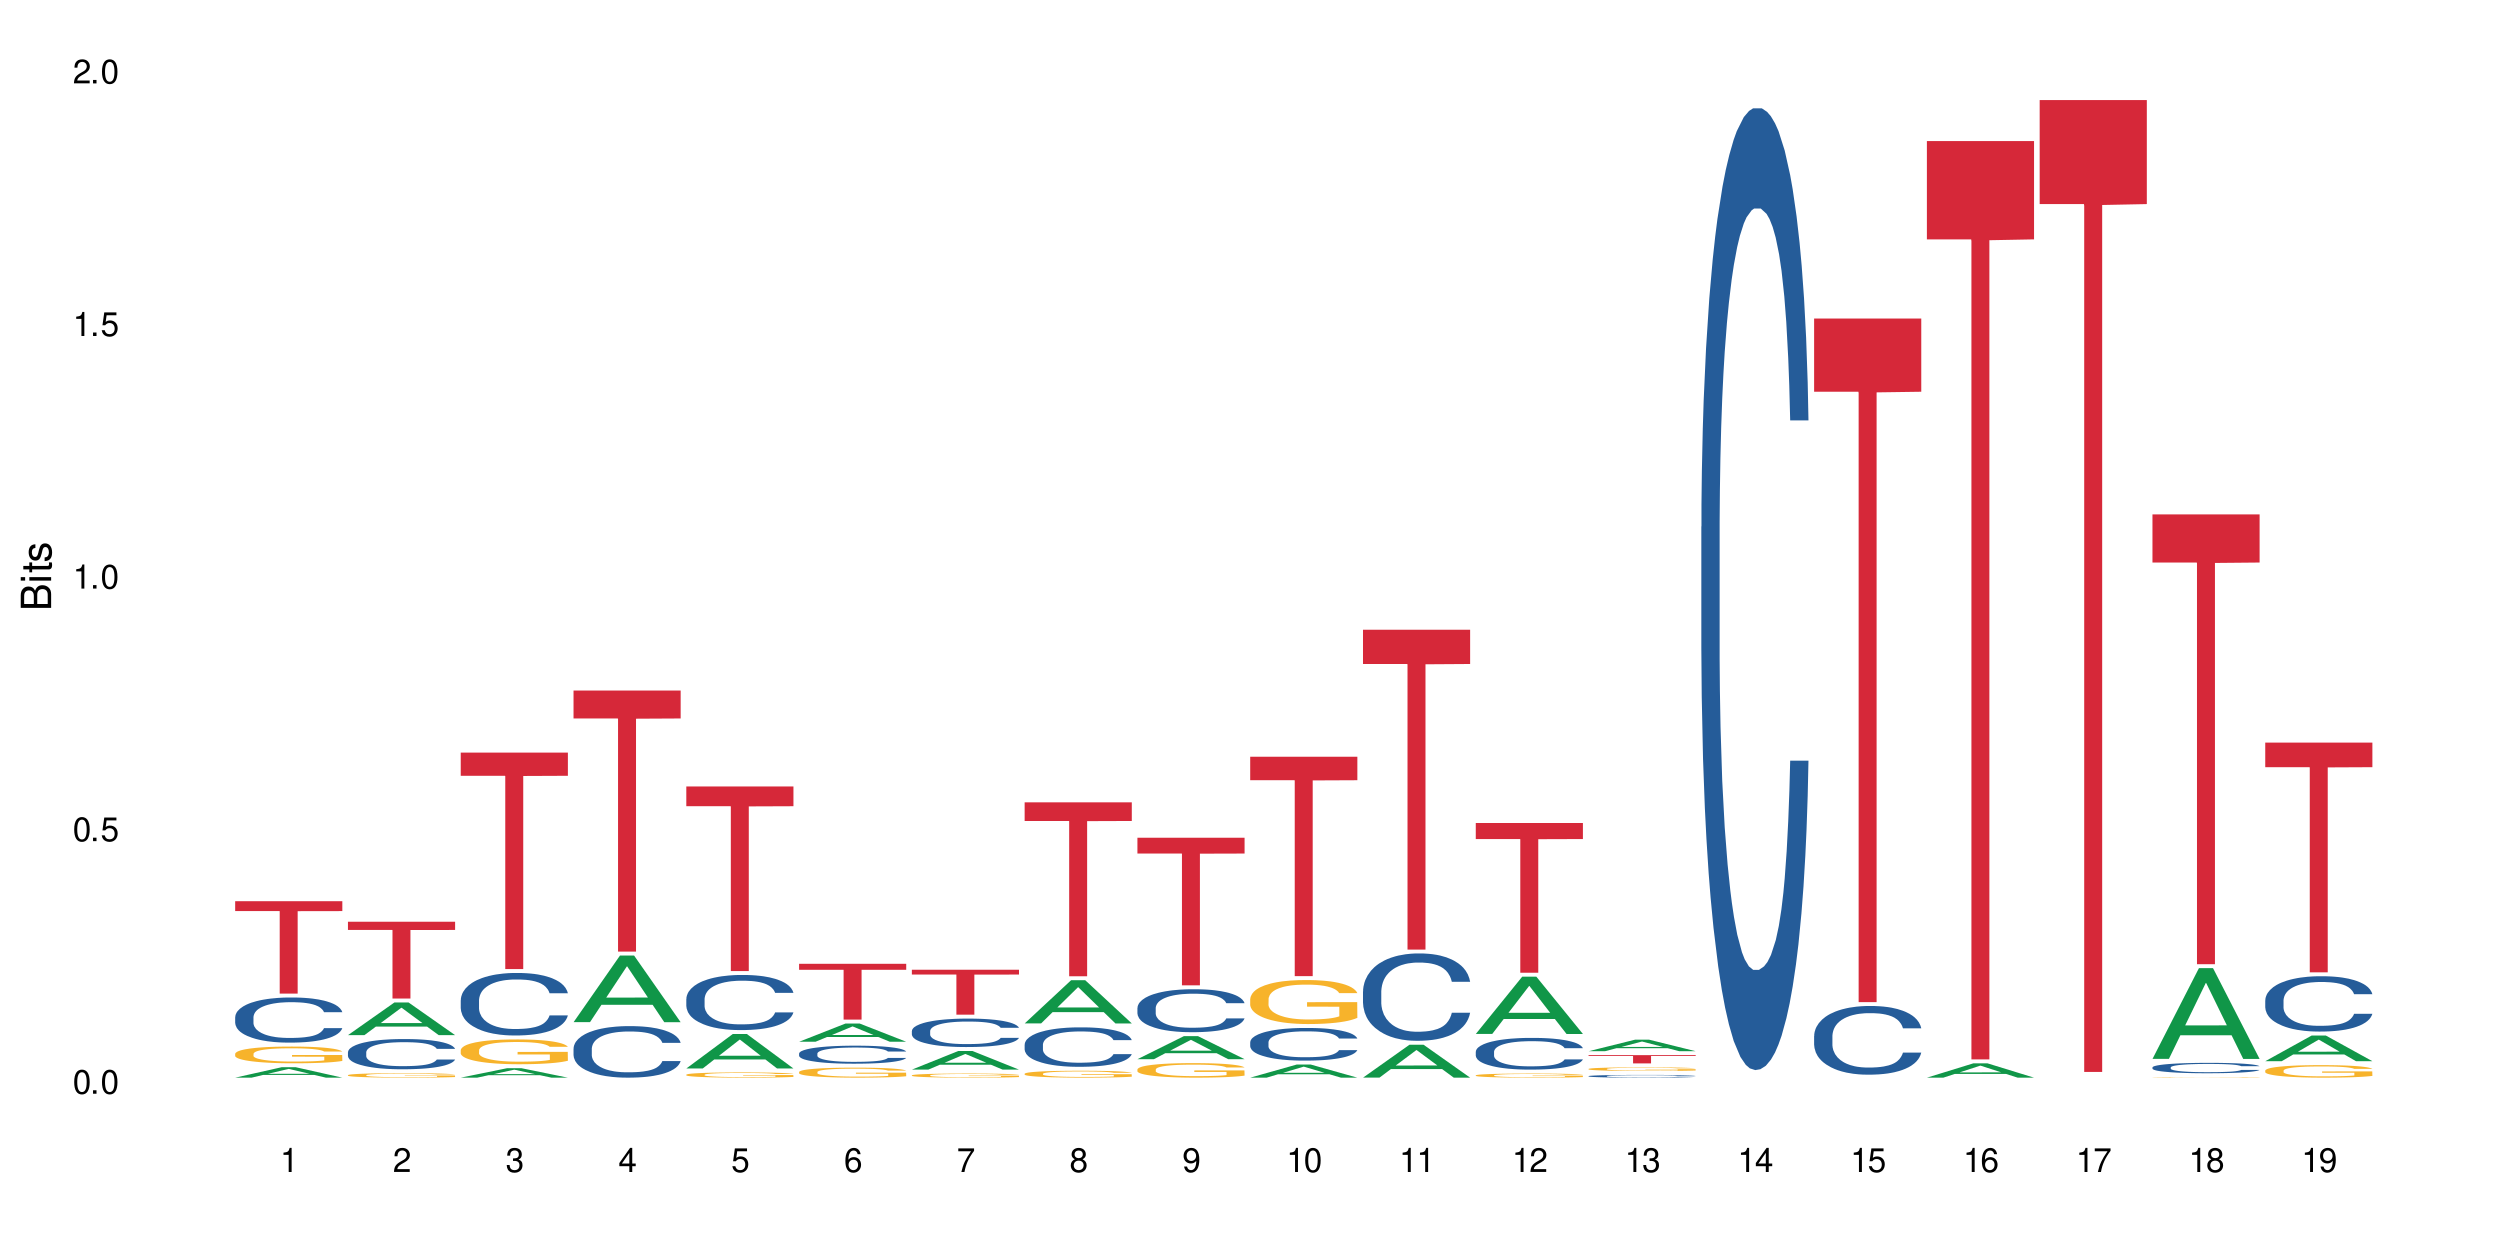 <?xml version="1.0" encoding="UTF-8"?>
<svg xmlns="http://www.w3.org/2000/svg" xmlns:xlink="http://www.w3.org/1999/xlink" width="720" height="360" viewBox="0 0 720 360">
<defs>
<g>
<g id="glyph-0-0">
</g>
<g id="glyph-0-1">
<path d="M 2.641 -6.938 C 2 -6.938 1.422 -6.656 1.078 -6.172 C 0.641 -5.562 0.406 -4.641 0.406 -3.359 C 0.406 -1.016 1.188 0.219 2.641 0.219 C 4.078 0.219 4.859 -1.016 4.859 -3.297 C 4.859 -4.641 4.656 -5.547 4.203 -6.172 C 3.844 -6.656 3.281 -6.938 2.641 -6.938 Z M 2.641 -6.188 C 3.547 -6.188 4 -5.25 4 -3.375 C 4 -1.406 3.562 -0.484 2.625 -0.484 C 1.734 -0.484 1.281 -1.438 1.281 -3.344 C 1.281 -5.25 1.734 -6.188 2.641 -6.188 Z M 2.641 -6.188 "/>
</g>
<g id="glyph-0-2">
<path d="M 1.828 -1 L 0.828 -1 L 0.828 0 L 1.828 0 Z M 1.828 -1 "/>
</g>
<g id="glyph-0-3">
<path d="M 4.562 -6.797 L 1.062 -6.797 L 0.547 -3.094 L 1.328 -3.094 C 1.719 -3.562 2.047 -3.734 2.578 -3.734 C 3.484 -3.734 4.062 -3.109 4.062 -2.094 C 4.062 -1.125 3.484 -0.531 2.578 -0.531 C 1.828 -0.531 1.375 -0.906 1.188 -1.672 L 0.328 -1.672 C 0.453 -1.109 0.547 -0.844 0.75 -0.594 C 1.125 -0.078 1.828 0.219 2.594 0.219 C 3.969 0.219 4.922 -0.781 4.922 -2.219 C 4.922 -3.562 4.031 -4.484 2.719 -4.484 C 2.25 -4.484 1.859 -4.359 1.469 -4.062 L 1.734 -5.969 L 4.562 -5.969 Z M 4.562 -6.797 "/>
</g>
<g id="glyph-0-4">
<path d="M 2.484 -4.938 L 2.484 0 L 3.328 0 L 3.328 -6.938 L 2.766 -6.938 C 2.469 -5.875 2.281 -5.734 0.984 -5.562 L 0.984 -4.938 Z M 2.484 -4.938 "/>
</g>
<g id="glyph-0-5">
<path d="M 4.859 -0.828 L 1.281 -0.828 C 1.359 -1.406 1.672 -1.781 2.5 -2.281 L 3.469 -2.828 C 4.406 -3.344 4.906 -4.062 4.906 -4.906 C 4.906 -5.484 4.672 -6.031 4.266 -6.406 C 3.859 -6.766 3.375 -6.938 2.719 -6.938 C 1.859 -6.938 1.219 -6.625 0.844 -6.031 C 0.609 -5.672 0.5 -5.234 0.484 -4.531 L 1.328 -4.531 C 1.359 -5.016 1.406 -5.281 1.531 -5.516 C 1.75 -5.938 2.188 -6.203 2.703 -6.203 C 3.469 -6.203 4.031 -5.641 4.031 -4.891 C 4.031 -4.344 3.719 -3.859 3.125 -3.516 L 2.234 -3 C 0.812 -2.172 0.406 -1.531 0.328 -0.016 L 4.859 -0.016 Z M 4.859 -0.828 "/>
</g>
<g id="glyph-0-6">
<path d="M 2.125 -3.188 L 2.578 -3.188 C 3.5 -3.188 3.984 -2.766 3.984 -1.922 C 3.984 -1.062 3.469 -0.531 2.594 -0.531 C 1.656 -0.531 1.203 -1 1.156 -2.016 L 0.312 -2.016 C 0.344 -1.453 0.438 -1.094 0.609 -0.781 C 0.953 -0.109 1.625 0.219 2.547 0.219 C 3.953 0.219 4.859 -0.625 4.859 -1.938 C 4.859 -2.828 4.516 -3.297 3.703 -3.594 C 4.344 -3.844 4.656 -4.328 4.656 -5.031 C 4.656 -6.219 3.875 -6.938 2.578 -6.938 C 1.203 -6.938 0.484 -6.172 0.453 -4.703 L 1.297 -4.703 C 1.312 -5.125 1.344 -5.359 1.453 -5.578 C 1.641 -5.969 2.062 -6.203 2.594 -6.203 C 3.344 -6.203 3.797 -5.75 3.797 -5 C 3.797 -4.516 3.609 -4.219 3.25 -4.047 C 3.016 -3.953 2.703 -3.922 2.125 -3.906 Z M 2.125 -3.188 "/>
</g>
<g id="glyph-0-7">
<path d="M 3.141 -1.672 L 3.141 0 L 3.984 0 L 3.984 -1.672 L 4.984 -1.672 L 4.984 -2.438 L 3.984 -2.438 L 3.984 -6.938 L 3.359 -6.938 L 0.266 -2.578 L 0.266 -1.672 Z M 3.141 -2.438 L 1 -2.438 L 3.141 -5.5 Z M 3.141 -2.438 "/>
</g>
<g id="glyph-0-8">
<path d="M 4.781 -5.125 C 4.609 -6.266 3.891 -6.938 2.844 -6.938 C 2.094 -6.938 1.422 -6.578 1.031 -5.953 C 0.594 -5.266 0.406 -4.422 0.406 -3.172 C 0.406 -2 0.578 -1.25 0.984 -0.641 C 1.359 -0.078 1.953 0.219 2.703 0.219 C 3.984 0.219 4.922 -0.75 4.922 -2.094 C 4.922 -3.375 4.062 -4.281 2.844 -4.281 C 2.172 -4.281 1.641 -4.031 1.281 -3.516 C 1.281 -5.234 1.828 -6.188 2.797 -6.188 C 3.391 -6.188 3.797 -5.797 3.938 -5.125 Z M 2.734 -3.531 C 3.547 -3.531 4.062 -2.953 4.062 -2.031 C 4.062 -1.156 3.484 -0.531 2.703 -0.531 C 1.922 -0.531 1.328 -1.188 1.328 -2.078 C 1.328 -2.938 1.906 -3.531 2.734 -3.531 Z M 2.734 -3.531 "/>
</g>
<g id="glyph-0-9">
<path d="M 4.984 -6.797 L 0.438 -6.797 L 0.438 -5.969 L 4.109 -5.969 C 2.5 -3.656 1.828 -2.234 1.328 0 L 2.219 0 C 2.594 -2.172 3.453 -4.047 4.984 -6.094 Z M 4.984 -6.797 "/>
</g>
<g id="glyph-0-10">
<path d="M 3.75 -3.656 C 4.469 -4.094 4.688 -4.438 4.688 -5.078 C 4.688 -6.172 3.844 -6.938 2.641 -6.938 C 1.438 -6.938 0.594 -6.172 0.594 -5.094 C 0.594 -4.438 0.812 -4.094 1.516 -3.656 C 0.734 -3.266 0.359 -2.703 0.359 -1.922 C 0.359 -0.656 1.281 0.219 2.641 0.219 C 3.984 0.219 4.922 -0.656 4.922 -1.922 C 4.922 -2.703 4.531 -3.266 3.75 -3.656 Z M 2.641 -6.188 C 3.359 -6.188 3.812 -5.75 3.812 -5.062 C 3.812 -4.406 3.344 -3.984 2.641 -3.984 C 1.922 -3.984 1.453 -4.406 1.453 -5.078 C 1.453 -5.75 1.922 -6.188 2.641 -6.188 Z M 2.641 -3.266 C 3.484 -3.266 4.062 -2.719 4.062 -1.906 C 4.062 -1.078 3.484 -0.531 2.625 -0.531 C 1.797 -0.531 1.219 -1.094 1.219 -1.906 C 1.219 -2.719 1.781 -3.266 2.641 -3.266 Z M 2.641 -3.266 "/>
</g>
<g id="glyph-0-11">
<path d="M 0.516 -1.578 C 0.672 -0.453 1.406 0.219 2.438 0.219 C 3.188 0.219 3.859 -0.141 4.266 -0.766 C 4.688 -1.453 4.891 -2.297 4.891 -3.547 C 4.891 -4.719 4.703 -5.453 4.312 -6.078 C 3.938 -6.641 3.344 -6.938 2.594 -6.938 C 1.297 -6.938 0.359 -5.969 0.359 -4.625 C 0.359 -3.344 1.234 -2.453 2.453 -2.453 C 3.094 -2.453 3.578 -2.672 4.016 -3.203 C 4 -1.484 3.469 -0.531 2.5 -0.531 C 1.906 -0.531 1.484 -0.906 1.359 -1.578 Z M 2.578 -6.203 C 3.375 -6.203 3.969 -5.531 3.969 -4.641 C 3.969 -3.797 3.391 -3.188 2.547 -3.188 C 1.734 -3.188 1.234 -3.766 1.234 -4.688 C 1.234 -5.562 1.797 -6.203 2.578 -6.203 Z M 2.578 -6.203 "/>
</g>
<g id="glyph-1-0">
</g>
<g id="glyph-1-1">
<path d="M 0 -0.953 L 0 -4.891 C 0 -5.719 -0.234 -6.344 -0.734 -6.797 C -1.188 -7.234 -1.812 -7.469 -2.5 -7.469 C -3.547 -7.469 -4.188 -7 -4.625 -5.875 C -4.984 -6.688 -5.625 -7.094 -6.531 -7.094 C -7.172 -7.094 -7.734 -6.859 -8.141 -6.391 C -8.562 -5.922 -8.75 -5.344 -8.75 -4.5 L -8.75 -0.953 Z M -4.984 -2.062 L -7.766 -2.062 L -7.766 -4.219 C -7.766 -4.844 -7.688 -5.203 -7.453 -5.5 C -7.219 -5.812 -6.859 -5.969 -6.375 -5.969 C -5.891 -5.969 -5.531 -5.812 -5.297 -5.5 C -5.062 -5.203 -4.984 -4.844 -4.984 -4.219 Z M -0.984 -2.062 L -4 -2.062 L -4 -4.781 C -4 -5.766 -3.438 -6.359 -2.484 -6.359 C -1.547 -6.359 -0.984 -5.766 -0.984 -4.781 Z M -0.984 -2.062 "/>
</g>
<g id="glyph-1-2">
<path d="M -6.281 -1.797 L -6.281 -0.797 L 0 -0.797 L 0 -1.797 Z M -8.75 -1.797 L -8.75 -0.797 L -7.484 -0.797 L -7.484 -1.797 Z M -8.75 -1.797 "/>
</g>
<g id="glyph-1-3">
<path d="M -6.281 -3.047 L -6.281 -2.016 L -8.016 -2.016 L -8.016 -1.016 L -6.281 -1.016 L -6.281 -0.172 L -5.469 -0.172 L -5.469 -1.016 L -0.719 -1.016 C -0.078 -1.016 0.281 -1.453 0.281 -2.234 C 0.281 -2.5 0.25 -2.719 0.188 -3.047 L -0.641 -3.047 C -0.609 -2.906 -0.594 -2.766 -0.594 -2.562 C -0.594 -2.141 -0.719 -2.016 -1.156 -2.016 L -5.469 -2.016 L -5.469 -3.047 Z M -6.281 -3.047 "/>
</g>
<g id="glyph-1-4">
<path d="M -4.531 -5.25 C -5.766 -5.25 -6.469 -4.422 -6.469 -2.969 C -6.469 -1.516 -5.719 -0.562 -4.547 -0.562 C -3.562 -0.562 -3.094 -1.062 -2.734 -2.562 L -2.516 -3.484 C -2.344 -4.188 -2.094 -4.469 -1.641 -4.469 C -1.047 -4.469 -0.641 -3.875 -0.641 -3 C -0.641 -2.453 -0.797 -2 -1.062 -1.75 C -1.25 -1.594 -1.422 -1.531 -1.875 -1.469 L -1.875 -0.406 C -0.422 -0.453 0.281 -1.266 0.281 -2.922 C 0.281 -4.5 -0.5 -5.516 -1.719 -5.516 C -2.656 -5.516 -3.172 -4.984 -3.469 -3.734 L -3.703 -2.766 C -3.891 -1.953 -4.156 -1.609 -4.594 -1.609 C -5.188 -1.609 -5.547 -2.125 -5.547 -2.938 C -5.547 -3.75 -5.203 -4.172 -4.531 -4.203 Z M -4.531 -5.25 "/>
</g>
</g>
</defs>
<rect x="-72" y="-36" width="864" height="432" fill="rgb(100%, 100%, 100%)" fill-opacity="1"/>
<path fill-rule="nonzero" fill="rgb(6.275%, 58.824%, 28.235%)" fill-opacity="1" d="M 67.73 310.363 L 67.766 310.359 L 81.117 307.359 L 85.172 307.359 L 98.59 310.367 L 93.875 310.367 L 90.512 309.582 L 75.773 309.582 L 72.477 310.363 L 67.73 310.363 L 77.191 309.258 L 89.16 309.254 L 83.191 307.852 L 83.125 307.848 L 83.059 307.855 L 77.16 309.254 L 77.191 309.258 Z M 67.73 310.363 "/>
<path fill-rule="nonzero" fill="rgb(14.51%, 36.078%, 60%)" fill-opacity="1" d="M 67.73 292.938 L 67.77 292.926 L 67.77 292.641 L 67.883 292.191 L 68.145 291.621 L 68.41 291.23 L 69.086 290.527 L 70.027 289.852 L 71.004 289.328 L 71.719 289.02 L 72.359 288.781 L 73.828 288.344 L 74.77 288.117 L 75.785 287.914 L 77.027 287.715 L 77.93 287.594 L 79.961 287.406 L 81.465 287.32 L 82.633 287.285 L 85.152 287.285 L 86.66 287.332 L 87.75 287.395 L 88.953 287.488 L 89.969 287.594 L 91.738 287.855 L 93.32 288.188 L 94.035 288.379 L 95.164 288.746 L 96.027 289.102 L 96.633 289.41 L 97.309 289.852 L 97.91 290.387 L 98.363 290.992 L 98.59 291.504 L 93.32 291.504 L 93.055 291.027 L 92.754 290.66 L 92.191 290.172 L 91.625 289.828 L 90.836 289.484 L 90.121 289.258 L 89.145 289.031 L 88.277 288.891 L 87.375 288.781 L 86.508 288.711 L 84.852 288.641 L 82.934 288.641 L 82.219 288.664 L 80.75 288.758 L 79.961 288.844 L 78.832 289.008 L 78.043 289.164 L 77.102 289.398 L 76.461 289.602 L 75.672 289.91 L 75.105 290.184 L 74.469 290.574 L 74.09 290.871 L 73.75 291.207 L 73.449 291.598 L 73.227 292.012 L 73.074 292.453 L 73 292.879 L 73 294.719 L 73.074 295.148 L 73.262 295.648 L 73.75 296.371 L 74.469 297 L 75.293 297.5 L 76.086 297.855 L 76.535 298.023 L 77.137 298.211 L 78.078 298.449 L 79.434 298.688 L 80.223 298.781 L 81.43 298.875 L 82.672 298.926 L 84.324 298.926 L 85.793 298.875 L 86.773 298.816 L 87.789 298.723 L 89.18 298.52 L 90.047 298.332 L 90.797 298.105 L 91.363 297.879 L 91.738 297.688 L 92.305 297.32 L 92.754 296.918 L 93.094 296.5 L 93.32 296.098 L 98.59 296.098 L 98.363 296.574 L 98.023 297.035 L 97.684 297.379 L 97.156 297.797 L 96.555 298.164 L 95.691 298.578 L 94.977 298.852 L 94.035 299.148 L 93.168 299.375 L 92.227 299.578 L 90.836 299.816 L 89.934 299.934 L 88.953 300.039 L 87.789 300.137 L 86.32 300.219 L 84.738 300.266 L 83.273 300.277 L 81.691 300.254 L 80.523 300.207 L 78.984 300.102 L 77.062 299.887 L 75.672 299.66 L 74.578 299.434 L 73.641 299.199 L 72.586 298.875 L 71.23 298.355 L 70.402 297.949 L 69.84 297.617 L 69.199 297.156 L 68.746 296.738 L 68.219 296.074 L 67.844 295.23 L 67.73 294.578 Z M 67.73 292.938 "/>
<path fill-rule="nonzero" fill="rgb(96.863%, 70.196%, 16.863%)" fill-opacity="1" d="M 67.73 303.473 L 67.77 303.469 L 67.77 303.383 L 67.918 303.184 L 68.297 302.91 L 68.785 302.688 L 69.312 302.508 L 69.648 302.418 L 70.215 302.285 L 70.703 302.188 L 71.945 301.988 L 73.527 301.805 L 74.391 301.727 L 75.371 301.652 L 76.762 301.566 L 77.402 301.535 L 79.359 301.465 L 81.578 301.422 L 84.023 301.41 L 85.152 301.414 L 86.695 301.43 L 88.805 301.48 L 90.008 301.523 L 90.949 301.566 L 91.926 301.625 L 93.133 301.711 L 94.262 301.816 L 95.164 301.926 L 96.066 302.055 L 96.82 302.195 L 97.461 302.352 L 98.023 302.535 L 98.363 302.691 L 98.59 302.844 L 93.355 302.844 L 93.055 302.691 L 92.719 302.57 L 92.152 302.426 L 91.59 302.32 L 91.023 302.238 L 89.969 302.121 L 89.066 302.051 L 87.938 301.988 L 86.848 301.949 L 85.605 301.926 L 84.852 301.914 L 82.859 301.914 L 81.051 301.945 L 80 301.98 L 79.246 302.016 L 78.191 302.082 L 77.551 302.137 L 77.176 302.172 L 76.047 302.309 L 75.293 302.43 L 74.879 302.516 L 74.355 302.645 L 73.977 302.766 L 73.562 302.941 L 73.34 303.074 L 73.035 303.371 L 73 304.164 L 73.113 304.332 L 73.34 304.512 L 73.641 304.672 L 74.09 304.84 L 74.543 304.965 L 75.332 305.137 L 76.008 305.254 L 76.535 305.328 L 77.551 305.445 L 77.965 305.484 L 78.945 305.566 L 79.961 305.625 L 81.203 305.68 L 82.145 305.707 L 83.648 305.727 L 85.566 305.727 L 87.824 305.703 L 89.254 305.668 L 90.234 305.633 L 90.875 305.602 L 91.664 305.551 L 92.227 305.508 L 92.754 305.461 L 93.395 305.383 L 93.395 304.332 L 84.102 304.328 L 84.102 303.836 L 98.551 303.832 L 98.59 305.551 L 97.797 305.672 L 96.82 305.785 L 95.879 305.875 L 94.898 305.949 L 93.508 306.031 L 92.379 306.086 L 90.648 306.145 L 89.066 306.188 L 87.41 306.211 L 85.945 306.227 L 84.215 306.23 L 82.672 306.223 L 81.016 306.195 L 79.699 306.16 L 78.492 306.117 L 77.289 306.059 L 75.785 305.965 L 74.805 305.891 L 73.789 305.797 L 72.773 305.688 L 71.871 305.57 L 71.27 305.477 L 70.668 305.371 L 70.027 305.238 L 69.426 305.09 L 68.973 304.953 L 68.559 304.801 L 68.258 304.652 L 67.957 304.457 L 67.805 304.297 L 67.73 304.16 Z M 67.73 303.473 "/>
<path fill-rule="nonzero" fill="rgb(83.922%, 15.686%, 22.353%)" fill-opacity="1" d="M 67.73 259.547 L 98.59 259.547 L 98.59 262.395 L 85.727 262.418 L 85.727 286.156 L 80.555 286.156 L 80.555 262.445 L 80.48 262.395 L 67.73 262.395 Z M 67.73 259.547 "/>
<path fill-rule="nonzero" fill="rgb(6.275%, 58.824%, 28.235%)" fill-opacity="1" d="M 100.211 298.109 L 100.246 298.102 L 113.598 288.703 L 117.652 288.703 L 131.07 298.121 L 126.355 298.121 L 122.992 295.66 L 108.258 295.66 L 104.961 298.109 L 100.211 298.109 L 109.672 294.645 L 121.641 294.637 L 115.672 290.242 L 115.609 290.23 L 115.543 290.258 L 109.641 294.637 L 109.672 294.645 Z M 100.211 298.109 "/>
<path fill-rule="nonzero" fill="rgb(14.51%, 36.078%, 60%)" fill-opacity="1" d="M 100.211 303.035 L 100.25 303.027 L 100.25 302.836 L 100.363 302.535 L 100.625 302.152 L 100.891 301.891 L 101.566 301.422 L 102.508 300.969 L 103.484 300.617 L 104.199 300.41 L 104.84 300.254 L 106.309 299.957 L 107.25 299.809 L 108.266 299.672 L 109.508 299.535 L 110.41 299.457 L 112.441 299.328 L 113.945 299.273 L 115.113 299.25 L 117.637 299.25 L 119.141 299.281 L 120.23 299.32 L 121.438 299.387 L 122.453 299.457 L 124.219 299.633 L 125.801 299.855 L 126.516 299.98 L 127.645 300.227 L 128.512 300.469 L 129.113 300.676 L 129.789 300.969 L 130.391 301.328 L 130.844 301.73 L 131.07 302.074 L 125.801 302.074 L 125.539 301.754 L 125.234 301.508 L 124.672 301.184 L 124.105 300.953 L 123.316 300.723 L 122.602 300.57 L 121.625 300.418 L 120.758 300.324 L 119.855 300.254 L 118.988 300.203 L 117.332 300.156 L 115.414 300.156 L 114.699 300.172 L 113.23 300.238 L 112.441 300.293 L 111.312 300.402 L 110.523 300.508 L 109.582 300.664 L 108.941 300.801 L 108.152 301.008 L 107.586 301.191 L 106.949 301.453 L 106.57 301.652 L 106.234 301.875 L 105.934 302.137 L 105.707 302.414 L 105.555 302.711 L 105.48 302.996 L 105.48 304.23 L 105.555 304.516 L 105.742 304.852 L 106.234 305.336 L 106.949 305.758 L 107.777 306.09 L 108.566 306.328 L 109.016 306.441 L 109.621 306.566 L 110.559 306.727 L 111.914 306.887 L 112.707 306.949 L 113.91 307.012 L 115.152 307.047 L 116.809 307.047 L 118.273 307.012 L 119.254 306.973 L 120.27 306.91 L 121.66 306.773 L 122.527 306.648 L 123.281 306.496 L 123.844 306.344 L 124.219 306.219 L 124.785 305.973 L 125.234 305.699 L 125.574 305.422 L 125.801 305.152 L 131.07 305.152 L 130.844 305.469 L 130.504 305.781 L 130.164 306.012 L 129.641 306.289 L 129.035 306.535 L 128.172 306.816 L 127.457 306.996 L 126.516 307.195 L 125.648 307.348 L 124.711 307.484 L 123.316 307.641 L 122.414 307.723 L 121.438 307.793 L 120.27 307.855 L 118.801 307.914 L 117.223 307.945 L 115.754 307.953 L 114.172 307.938 L 113.008 307.906 L 111.465 307.832 L 109.543 307.691 L 108.152 307.539 L 107.062 307.387 L 106.121 307.227 L 105.066 307.012 L 103.711 306.664 L 102.883 306.395 L 102.32 306.172 L 101.68 305.859 L 101.227 305.582 L 100.703 305.137 L 100.324 304.57 L 100.211 304.133 Z M 100.211 303.035 "/>
<path fill-rule="nonzero" fill="rgb(96.863%, 70.196%, 16.863%)" fill-opacity="1" d="M 100.211 309.633 L 100.25 309.633 L 100.25 309.609 L 100.398 309.555 L 100.777 309.48 L 101.266 309.422 L 101.793 309.375 L 102.133 309.352 L 102.695 309.316 L 103.184 309.289 L 104.426 309.238 L 106.008 309.188 L 106.871 309.168 L 107.852 309.148 L 109.242 309.125 L 109.883 309.117 L 111.84 309.098 L 114.059 309.086 L 116.508 309.082 L 117.637 309.086 L 119.18 309.09 L 121.285 309.102 L 122.488 309.113 L 123.43 309.125 L 124.41 309.141 L 125.613 309.164 L 126.742 309.191 L 127.645 309.219 L 128.547 309.254 L 129.301 309.293 L 129.941 309.332 L 130.504 309.383 L 130.844 309.422 L 131.07 309.465 L 125.84 309.465 L 125.539 309.422 L 125.199 309.391 L 124.633 309.352 L 124.07 309.324 L 123.504 309.305 L 122.453 309.273 L 121.547 309.254 L 120.418 309.238 L 119.328 309.227 L 118.086 309.219 L 115.34 309.219 L 113.531 309.227 L 112.48 309.234 L 111.727 309.246 L 110.672 309.262 L 110.035 309.277 L 109.656 309.285 L 108.527 309.32 L 107.777 309.355 L 107.363 309.375 L 106.836 309.41 L 106.457 309.445 L 106.043 309.492 L 105.82 309.527 L 105.52 309.605 L 105.48 309.816 L 105.594 309.859 L 105.82 309.91 L 106.121 309.949 L 106.57 309.996 L 107.023 310.031 L 107.812 310.074 L 108.492 310.105 L 109.016 310.125 L 110.035 310.156 L 110.449 310.168 L 111.426 310.188 L 112.441 310.207 L 113.684 310.219 L 114.625 310.227 L 116.129 310.23 L 118.051 310.23 L 120.309 310.227 L 121.738 310.215 L 122.715 310.207 L 123.355 310.199 L 124.145 310.184 L 124.711 310.172 L 125.234 310.16 L 125.875 310.141 L 125.875 309.859 L 116.582 309.859 L 116.582 309.727 L 131.031 309.727 L 131.07 310.184 L 130.277 310.219 L 129.301 310.246 L 128.359 310.27 L 127.383 310.289 L 125.988 310.312 L 124.859 310.328 L 123.129 310.344 L 121.547 310.355 L 119.895 310.359 L 118.426 310.363 L 116.695 310.367 L 115.152 310.363 L 113.496 310.355 L 112.18 310.348 L 110.973 310.336 L 109.77 310.32 L 108.266 310.297 L 107.285 310.277 L 105.254 310.223 L 104.352 310.191 L 103.148 310.137 L 102.508 310.102 L 101.906 310.062 L 101.453 310.027 L 101.039 309.984 L 100.738 309.945 L 100.438 309.895 L 100.289 309.852 L 100.211 309.816 Z M 100.211 309.633 "/>
<path fill-rule="nonzero" fill="rgb(83.922%, 15.686%, 22.353%)" fill-opacity="1" d="M 100.211 265.461 L 131.07 265.461 L 131.07 267.828 L 118.207 267.848 L 118.207 287.57 L 113.035 287.57 L 113.035 267.871 L 112.961 267.828 L 100.211 267.828 Z M 100.211 265.461 "/>
<path fill-rule="nonzero" fill="rgb(6.275%, 58.824%, 28.235%)" fill-opacity="1" d="M 132.691 310.363 L 132.727 310.359 L 146.078 307.633 L 150.133 307.633 L 163.551 310.367 L 158.836 310.367 L 155.473 309.652 L 140.738 309.652 L 137.441 310.363 L 132.691 310.363 L 142.156 309.355 L 154.121 309.355 L 148.156 308.078 L 148.09 308.078 L 148.023 308.086 L 142.121 309.355 L 142.156 309.355 Z M 132.691 310.363 "/>
<path fill-rule="nonzero" fill="rgb(14.51%, 36.078%, 60%)" fill-opacity="1" d="M 132.691 288.055 L 132.73 288.039 L 132.73 287.645 L 132.844 287.016 L 133.105 286.227 L 133.371 285.684 L 134.047 284.715 L 134.988 283.777 L 135.969 283.051 L 136.684 282.625 L 137.32 282.293 L 138.789 281.688 L 139.73 281.375 L 140.746 281.094 L 141.988 280.812 L 142.891 280.648 L 144.922 280.387 L 146.43 280.27 L 147.594 280.223 L 150.117 280.223 L 151.621 280.289 L 152.711 280.371 L 153.918 280.5 L 154.934 280.648 L 156.703 281.012 L 158.281 281.473 L 158.996 281.734 L 160.125 282.246 L 160.992 282.738 L 161.594 283.168 L 162.27 283.777 L 162.871 284.516 L 163.324 285.355 L 163.551 286.062 L 158.281 286.062 L 158.02 285.406 L 157.719 284.895 L 157.152 284.219 L 156.59 283.742 L 155.797 283.266 L 155.082 282.953 L 154.105 282.641 L 153.238 282.441 L 152.336 282.293 L 151.469 282.195 L 149.816 282.098 L 147.895 282.098 L 147.18 282.129 L 145.715 282.262 L 144.922 282.379 L 143.793 282.609 L 143.004 282.82 L 142.062 283.152 L 141.422 283.43 L 140.633 283.859 L 140.07 284.238 L 139.43 284.781 L 139.051 285.191 L 138.715 285.652 L 138.414 286.195 L 138.188 286.77 L 138.035 287.379 L 137.961 287.973 L 137.961 290.523 L 138.035 291.113 L 138.227 291.805 L 138.715 292.809 L 139.43 293.684 L 140.258 294.375 L 141.047 294.867 L 141.5 295.098 L 142.102 295.359 L 143.043 295.691 L 144.395 296.02 L 145.188 296.148 L 146.391 296.281 L 147.633 296.348 L 149.289 296.348 L 150.754 296.281 L 151.734 296.199 L 152.75 296.066 L 154.141 295.789 L 155.008 295.523 L 155.762 295.211 L 156.324 294.898 L 156.703 294.637 L 157.266 294.125 L 157.719 293.566 L 158.055 292.992 L 158.281 292.43 L 163.551 292.43 L 163.324 293.09 L 162.984 293.73 L 162.648 294.207 L 162.121 294.785 L 161.52 295.293 L 160.652 295.871 L 159.938 296.25 L 158.996 296.66 L 158.133 296.973 L 157.191 297.254 L 155.797 297.582 L 154.895 297.746 L 153.918 297.895 L 152.75 298.027 L 151.281 298.141 L 149.703 298.207 L 148.234 298.223 L 146.652 298.191 L 145.488 298.125 L 143.945 297.977 L 142.023 297.68 L 140.633 297.367 L 139.543 297.055 L 138.602 296.727 L 137.547 296.281 L 136.191 295.559 L 135.363 295 L 134.801 294.539 L 134.16 293.895 L 133.711 293.32 L 133.184 292.398 L 132.805 291.23 L 132.691 290.324 Z M 132.691 288.055 "/>
<path fill-rule="nonzero" fill="rgb(96.863%, 70.196%, 16.863%)" fill-opacity="1" d="M 132.691 302.414 L 132.73 302.41 L 132.73 302.277 L 132.883 301.984 L 133.258 301.582 L 133.746 301.246 L 134.273 300.984 L 134.613 300.848 L 135.176 300.652 L 135.664 300.508 L 136.906 300.215 L 138.488 299.941 L 139.355 299.824 L 140.332 299.715 L 141.723 299.59 L 142.363 299.543 L 144.32 299.438 L 146.543 299.375 L 148.988 299.355 L 150.117 299.359 L 151.66 299.387 L 153.766 299.457 L 154.969 299.523 L 155.91 299.59 L 156.891 299.676 L 158.094 299.805 L 159.223 299.961 L 160.125 300.117 L 161.027 300.312 L 161.781 300.523 L 162.422 300.75 L 162.984 301.027 L 163.324 301.254 L 163.551 301.48 L 158.32 301.48 L 158.02 301.254 L 157.68 301.078 L 157.113 300.863 L 156.551 300.707 L 155.984 300.582 L 154.934 300.41 L 154.031 300.309 L 152.902 300.215 L 151.809 300.156 L 150.566 300.117 L 149.816 300.105 L 147.82 300.105 L 146.016 300.152 L 144.961 300.203 L 144.207 300.254 L 143.156 300.352 L 142.516 300.43 L 142.137 300.484 L 141.008 300.688 L 140.258 300.867 L 139.844 300.992 L 139.316 301.188 L 138.941 301.363 L 138.527 301.625 L 138.301 301.82 L 138 302.266 L 137.961 303.441 L 138.074 303.688 L 138.301 303.957 L 138.602 304.191 L 139.051 304.441 L 139.504 304.629 L 140.293 304.883 L 140.973 305.055 L 141.5 305.164 L 142.516 305.34 L 142.93 305.398 L 143.906 305.516 L 144.922 305.609 L 146.164 305.688 L 147.105 305.727 L 148.609 305.758 L 150.531 305.758 L 152.789 305.719 L 154.219 305.668 L 155.195 305.613 L 155.836 305.57 L 156.625 305.496 L 157.191 305.434 L 157.719 305.359 L 158.355 305.25 L 158.355 303.688 L 149.062 303.684 L 149.062 302.949 L 163.512 302.945 L 163.551 305.496 L 162.762 305.672 L 161.781 305.844 L 160.84 305.973 L 159.863 306.086 L 158.469 306.207 L 157.34 306.285 L 155.609 306.379 L 154.031 306.438 L 152.375 306.477 L 150.906 306.496 L 149.176 306.504 L 147.633 306.488 L 145.977 306.449 L 144.66 306.398 L 143.457 306.332 L 142.25 306.246 L 140.746 306.109 L 139.766 306 L 138.75 305.863 L 137.734 305.699 L 136.832 305.523 L 136.23 305.387 L 135.629 305.23 L 134.988 305.035 L 134.387 304.812 L 133.934 304.609 L 133.52 304.379 L 133.219 304.164 L 132.918 303.871 L 132.77 303.637 L 132.691 303.434 Z M 132.691 302.414 "/>
<path fill-rule="nonzero" fill="rgb(83.922%, 15.686%, 22.353%)" fill-opacity="1" d="M 132.691 216.754 L 163.551 216.754 L 163.551 223.426 L 150.691 223.484 L 150.691 279.09 L 145.516 279.09 L 145.516 223.543 L 145.441 223.426 L 132.691 223.426 Z M 132.691 216.754 "/>
<path fill-rule="nonzero" fill="rgb(6.275%, 58.824%, 28.235%)" fill-opacity="1" d="M 165.176 294.383 L 165.207 294.363 L 178.559 275.191 L 182.613 275.191 L 196.031 294.402 L 191.316 294.402 L 187.953 289.387 L 173.219 289.387 L 169.922 294.383 L 165.176 294.383 L 174.637 287.312 L 186.602 287.293 L 180.637 278.332 L 180.57 278.312 L 180.504 278.367 L 174.602 287.293 L 174.637 287.312 Z M 165.176 294.383 "/>
<path fill-rule="nonzero" fill="rgb(14.51%, 36.078%, 60%)" fill-opacity="1" d="M 165.176 301.984 L 165.211 301.973 L 165.211 301.648 L 165.324 301.133 L 165.59 300.48 L 165.852 300.035 L 166.527 299.234 L 167.469 298.461 L 168.449 297.863 L 169.164 297.512 L 169.801 297.238 L 171.27 296.738 L 172.211 296.48 L 173.227 296.25 L 174.469 296.02 L 175.371 295.883 L 177.402 295.668 L 178.91 295.57 L 180.074 295.531 L 182.598 295.531 L 184.102 295.586 L 185.195 295.652 L 186.398 295.762 L 187.414 295.883 L 189.184 296.184 L 190.762 296.562 L 191.477 296.777 L 192.605 297.199 L 193.473 297.605 L 194.074 297.957 L 194.75 298.461 L 195.355 299.07 L 195.805 299.762 L 196.031 300.344 L 190.762 300.344 L 190.5 299.805 L 190.199 299.383 L 189.633 298.828 L 189.07 298.434 L 188.277 298.039 L 187.562 297.781 L 186.586 297.523 L 185.719 297.363 L 184.816 297.238 L 183.953 297.16 L 182.297 297.078 L 180.375 297.078 L 179.66 297.105 L 178.195 297.215 L 177.402 297.309 L 176.273 297.496 L 175.484 297.676 L 174.543 297.945 L 173.906 298.176 L 173.113 298.527 L 172.551 298.84 L 171.91 299.289 L 171.535 299.625 L 171.195 300.008 L 170.895 300.453 L 170.668 300.93 L 170.52 301.43 L 170.441 301.918 L 170.441 304.02 L 170.52 304.508 L 170.707 305.078 L 171.195 305.906 L 171.91 306.625 L 172.738 307.191 L 173.527 307.598 L 173.98 307.789 L 174.582 308.008 L 175.523 308.277 L 176.879 308.547 L 177.668 308.656 L 178.871 308.766 L 180.113 308.82 L 181.77 308.82 L 183.238 308.766 L 184.215 308.699 L 185.23 308.59 L 186.625 308.359 L 187.488 308.141 L 188.242 307.883 L 188.805 307.625 L 189.184 307.41 L 189.746 306.988 L 190.199 306.527 L 190.535 306.055 L 190.762 305.594 L 196.031 305.594 L 195.805 306.137 L 195.465 306.664 L 195.129 307.059 L 194.602 307.531 L 194 307.953 L 193.133 308.426 L 192.418 308.738 L 191.477 309.078 L 190.613 309.336 L 189.672 309.566 L 188.277 309.836 L 187.375 309.973 L 186.398 310.094 L 185.23 310.203 L 183.762 310.297 L 182.184 310.352 L 180.715 310.367 L 179.137 310.34 L 177.969 310.285 L 176.426 310.164 L 174.508 309.918 L 173.113 309.66 L 172.023 309.402 L 171.082 309.133 L 170.027 308.766 L 168.672 308.168 L 167.848 307.707 L 167.281 307.328 L 166.641 306.801 L 166.191 306.324 L 165.664 305.566 L 165.285 304.602 L 165.176 303.855 Z M 165.176 301.984 "/>
<path fill-rule="nonzero" fill="rgb(83.922%, 15.686%, 22.353%)" fill-opacity="1" d="M 165.176 198.867 L 196.031 198.867 L 196.031 206.918 L 183.172 206.988 L 183.172 274.062 L 177.996 274.062 L 177.996 207.059 L 177.922 206.918 L 165.176 206.918 Z M 165.176 198.867 "/>
<path fill-rule="nonzero" fill="rgb(6.275%, 58.824%, 28.235%)" fill-opacity="1" d="M 197.656 307.715 L 197.688 307.707 L 211.039 297.797 L 215.094 297.797 L 228.512 307.727 L 223.797 307.727 L 220.434 305.133 L 205.699 305.133 L 202.402 307.715 L 197.656 307.715 L 207.117 304.062 L 219.082 304.051 L 213.117 299.418 L 213.051 299.41 L 212.984 299.438 L 207.082 304.051 L 207.117 304.062 Z M 197.656 307.715 "/>
<path fill-rule="nonzero" fill="rgb(14.51%, 36.078%, 60%)" fill-opacity="1" d="M 197.656 287.703 L 197.691 287.688 L 197.691 287.34 L 197.805 286.789 L 198.07 286.094 L 198.332 285.613 L 199.012 284.758 L 199.949 283.934 L 200.93 283.293 L 201.645 282.918 L 202.285 282.625 L 203.75 282.09 L 204.691 281.812 L 205.707 281.566 L 206.949 281.32 L 207.852 281.176 L 209.887 280.945 L 211.391 280.844 L 212.559 280.797 L 215.078 280.797 L 216.582 280.855 L 217.676 280.93 L 218.879 281.047 L 219.895 281.176 L 221.664 281.496 L 223.242 281.902 L 223.957 282.133 L 225.086 282.582 L 225.953 283.02 L 226.555 283.395 L 227.234 283.934 L 227.836 284.586 L 228.285 285.324 L 228.512 285.949 L 223.242 285.949 L 222.98 285.367 L 222.68 284.918 L 222.113 284.324 L 221.551 283.902 L 220.762 283.48 L 220.047 283.207 L 219.066 282.93 L 218.203 282.758 L 217.297 282.625 L 216.434 282.539 L 214.777 282.453 L 212.859 282.453 L 212.145 282.48 L 210.676 282.598 L 209.887 282.699 L 208.758 282.902 L 207.965 283.09 L 207.023 283.379 L 206.387 283.629 L 205.594 284.004 L 205.031 284.34 L 204.391 284.816 L 204.016 285.18 L 203.676 285.586 L 203.375 286.062 L 203.148 286.57 L 203 287.109 L 202.922 287.629 L 202.922 289.879 L 203 290.402 L 203.188 291.012 L 203.676 291.895 L 204.391 292.664 L 205.219 293.273 L 206.008 293.707 L 206.461 293.91 L 207.062 294.145 L 208.004 294.434 L 209.359 294.723 L 210.148 294.84 L 211.352 294.957 L 212.594 295.012 L 214.25 295.012 L 215.719 294.957 L 216.695 294.883 L 217.711 294.766 L 219.105 294.52 L 219.969 294.289 L 220.723 294.012 L 221.285 293.738 L 221.664 293.504 L 222.227 293.055 L 222.68 292.562 L 223.02 292.055 L 223.242 291.562 L 228.512 291.562 L 228.285 292.141 L 227.949 292.707 L 227.609 293.129 L 227.082 293.637 L 226.48 294.086 L 225.613 294.594 L 224.898 294.926 L 223.957 295.289 L 223.094 295.566 L 222.152 295.812 L 220.762 296.102 L 219.855 296.246 L 218.879 296.379 L 217.711 296.492 L 216.246 296.594 L 214.664 296.652 L 213.195 296.668 L 211.617 296.637 L 210.449 296.582 L 208.906 296.449 L 206.988 296.188 L 205.594 295.914 L 204.504 295.637 L 203.562 295.348 L 202.508 294.957 L 201.156 294.316 L 200.328 293.824 L 199.762 293.418 L 199.121 292.852 L 198.672 292.344 L 198.145 291.531 L 197.77 290.504 L 197.656 289.703 Z M 197.656 287.703 "/>
<path fill-rule="nonzero" fill="rgb(96.863%, 70.196%, 16.863%)" fill-opacity="1" d="M 197.656 309.504 L 197.691 309.5 L 197.691 309.473 L 197.844 309.41 L 198.219 309.324 L 198.707 309.254 L 199.234 309.199 L 199.574 309.172 L 200.141 309.129 L 200.629 309.102 L 201.871 309.039 L 203.449 308.98 L 204.316 308.953 L 205.293 308.93 L 206.688 308.906 L 207.324 308.895 L 209.281 308.875 L 211.504 308.859 L 213.949 308.855 L 215.078 308.855 L 216.621 308.863 L 218.727 308.879 L 219.934 308.891 L 220.875 308.906 L 221.852 308.922 L 223.055 308.949 L 224.184 308.984 L 225.086 309.016 L 225.992 309.059 L 226.742 309.102 L 227.383 309.152 L 227.949 309.207 L 228.285 309.258 L 228.512 309.305 L 223.281 309.305 L 222.98 309.258 L 222.641 309.219 L 222.078 309.176 L 221.512 309.141 L 220.949 309.113 L 219.895 309.078 L 218.992 309.059 L 217.863 309.039 L 216.77 309.023 L 215.531 309.016 L 212.781 309.016 L 210.977 309.023 L 209.922 309.035 L 209.172 309.047 L 208.117 309.066 L 207.477 309.082 L 207.102 309.094 L 205.973 309.137 L 205.219 309.176 L 204.805 309.203 L 204.277 309.242 L 203.902 309.281 L 203.488 309.336 L 203.262 309.375 L 202.961 309.469 L 202.922 309.719 L 203.035 309.77 L 203.262 309.828 L 203.562 309.879 L 204.016 309.93 L 204.465 309.969 L 205.258 310.023 L 205.934 310.059 L 206.461 310.082 L 207.477 310.121 L 207.891 310.133 L 208.867 310.156 L 209.887 310.176 L 211.125 310.191 L 212.066 310.203 L 213.574 310.207 L 215.492 310.207 L 217.75 310.199 L 219.18 310.188 L 220.156 310.18 L 220.797 310.168 L 221.59 310.152 L 222.152 310.141 L 222.68 310.125 L 223.32 310.102 L 223.32 309.77 L 214.023 309.77 L 214.023 309.617 L 228.473 309.613 L 228.512 310.152 L 227.723 310.191 L 226.742 310.227 L 225.801 310.254 L 224.824 310.277 L 223.434 310.305 L 222.305 310.32 L 220.57 310.34 L 218.992 310.352 L 217.336 310.359 L 215.867 310.363 L 214.137 310.367 L 212.594 310.363 L 210.938 310.355 L 209.621 310.344 L 207.215 310.312 L 205.707 310.281 L 204.73 310.258 L 203.715 310.23 L 202.699 310.195 L 201.793 310.16 L 200.59 310.098 L 199.949 310.055 L 199.348 310.008 L 198.898 309.965 L 198.484 309.918 L 198.184 309.871 L 197.883 309.809 L 197.73 309.762 L 197.656 309.719 Z M 197.656 309.504 "/>
<path fill-rule="nonzero" fill="rgb(83.922%, 15.686%, 22.353%)" fill-opacity="1" d="M 197.656 226.5 L 228.512 226.5 L 228.512 232.191 L 215.652 232.242 L 215.652 279.668 L 210.477 279.668 L 210.477 232.293 L 210.402 232.191 L 197.656 232.191 Z M 197.656 226.5 "/>
<path fill-rule="nonzero" fill="rgb(6.275%, 58.824%, 28.235%)" fill-opacity="1" d="M 230.137 300.02 L 230.168 300.016 L 243.52 294.77 L 247.574 294.77 L 260.992 300.027 L 256.277 300.027 L 252.918 298.652 L 238.18 298.652 L 234.883 300.02 L 230.137 300.02 L 239.598 298.086 L 251.566 298.082 L 245.598 295.625 L 245.531 295.621 L 245.465 295.637 L 239.566 298.082 L 239.598 298.086 Z M 230.137 300.02 "/>
<path fill-rule="nonzero" fill="rgb(14.51%, 36.078%, 60%)" fill-opacity="1" d="M 230.137 303.414 L 230.172 303.41 L 230.172 303.297 L 230.285 303.117 L 230.551 302.887 L 230.812 302.73 L 231.492 302.453 L 232.43 302.18 L 233.41 301.973 L 234.125 301.848 L 234.766 301.754 L 236.23 301.578 L 237.172 301.488 L 238.188 301.406 L 239.43 301.328 L 240.336 301.281 L 242.367 301.203 L 243.871 301.172 L 245.039 301.156 L 247.559 301.156 L 249.062 301.176 L 250.156 301.199 L 251.359 301.238 L 252.375 301.281 L 254.145 301.383 L 255.727 301.516 L 256.441 301.594 L 257.57 301.738 L 258.434 301.883 L 259.035 302.004 L 259.715 302.18 L 260.316 302.395 L 260.766 302.637 L 260.992 302.84 L 255.727 302.84 L 255.461 302.652 L 255.16 302.504 L 254.598 302.309 L 254.031 302.172 L 253.242 302.035 L 252.527 301.945 L 251.547 301.855 L 250.684 301.797 L 249.777 301.754 L 248.914 301.727 L 247.258 301.699 L 245.34 301.699 L 244.625 301.707 L 243.156 301.746 L 242.367 301.777 L 241.238 301.844 L 240.445 301.906 L 239.508 302 L 238.867 302.082 L 238.078 302.207 L 237.512 302.312 L 236.871 302.473 L 236.496 302.59 L 236.156 302.723 L 235.855 302.879 L 235.629 303.047 L 235.48 303.219 L 235.406 303.391 L 235.406 304.129 L 235.48 304.297 L 235.668 304.496 L 236.156 304.785 L 236.871 305.039 L 237.699 305.238 L 238.488 305.379 L 238.941 305.445 L 239.543 305.523 L 240.484 305.617 L 241.84 305.711 L 242.629 305.75 L 243.832 305.789 L 245.074 305.809 L 246.73 305.809 L 248.199 305.789 L 249.176 305.766 L 250.191 305.727 L 251.586 305.645 L 252.449 305.57 L 253.203 305.48 L 253.77 305.391 L 254.145 305.312 L 254.707 305.168 L 255.16 305.004 L 255.5 304.84 L 255.727 304.676 L 260.992 304.676 L 260.766 304.867 L 260.43 305.051 L 260.09 305.191 L 259.562 305.355 L 258.961 305.504 L 258.094 305.668 L 257.379 305.777 L 256.441 305.898 L 255.574 305.988 L 254.633 306.066 L 253.242 306.164 L 252.34 306.211 L 251.359 306.254 L 250.191 306.293 L 248.727 306.324 L 247.145 306.344 L 245.676 306.348 L 244.098 306.34 L 242.93 306.32 L 241.387 306.277 L 239.469 306.191 L 238.078 306.102 L 236.984 306.012 L 236.043 305.918 L 234.992 305.789 L 233.637 305.578 L 232.809 305.418 L 232.242 305.285 L 231.605 305.102 L 231.152 304.934 L 230.625 304.668 L 230.25 304.332 L 230.137 304.07 Z M 230.137 303.414 "/>
<path fill-rule="nonzero" fill="rgb(96.863%, 70.196%, 16.863%)" fill-opacity="1" d="M 230.137 308.715 L 230.172 308.711 L 230.172 308.66 L 230.324 308.543 L 230.699 308.379 L 231.191 308.242 L 231.715 308.137 L 232.055 308.082 L 232.621 308.004 L 233.109 307.945 L 234.352 307.828 L 235.93 307.715 L 236.797 307.668 L 237.773 307.625 L 239.168 307.574 L 239.809 307.555 L 241.766 307.512 L 243.984 307.488 L 246.43 307.48 L 247.559 307.48 L 249.102 307.492 L 251.211 307.52 L 252.414 307.547 L 253.355 307.574 L 254.332 307.609 L 255.535 307.66 L 256.664 307.723 L 257.57 307.789 L 258.473 307.867 L 259.223 307.949 L 259.863 308.043 L 260.43 308.152 L 260.766 308.246 L 260.992 308.34 L 255.762 308.34 L 255.461 308.246 L 255.121 308.176 L 254.559 308.086 L 253.992 308.023 L 253.43 307.973 L 252.375 307.906 L 251.473 307.863 L 250.344 307.828 L 249.254 307.805 L 248.012 307.789 L 247.258 307.781 L 245.262 307.781 L 243.457 307.801 L 242.402 307.82 L 241.652 307.844 L 240.598 307.883 L 239.957 307.914 L 239.582 307.934 L 238.453 308.016 L 237.699 308.09 L 237.285 308.141 L 236.758 308.219 L 236.383 308.289 L 235.969 308.395 L 235.742 308.477 L 235.441 308.656 L 235.406 309.129 L 235.516 309.23 L 235.742 309.336 L 236.043 309.434 L 236.496 309.531 L 236.945 309.609 L 237.738 309.711 L 238.414 309.781 L 238.941 309.824 L 239.957 309.895 L 240.371 309.922 L 241.352 309.969 L 242.367 310.004 L 243.609 310.035 L 244.547 310.051 L 246.055 310.066 L 247.973 310.066 L 250.23 310.051 L 251.66 310.027 L 252.641 310.008 L 253.277 309.988 L 254.07 309.961 L 254.633 309.934 L 255.16 309.902 L 255.801 309.859 L 255.801 309.23 L 246.504 309.227 L 246.504 308.93 L 260.957 308.93 L 260.992 309.961 L 260.203 310.031 L 259.223 310.098 L 258.285 310.152 L 257.305 310.195 L 255.914 310.246 L 254.785 310.277 L 253.055 310.316 L 251.473 310.34 L 249.816 310.355 L 248.348 310.363 L 246.617 310.367 L 245.074 310.359 L 243.418 310.344 L 242.102 310.324 L 240.898 310.297 L 239.695 310.262 L 238.188 310.207 L 237.211 310.164 L 236.195 310.105 L 235.18 310.043 L 234.277 309.969 L 233.672 309.914 L 233.07 309.852 L 232.43 309.773 L 231.828 309.684 L 231.379 309.602 L 230.965 309.508 L 230.664 309.422 L 230.363 309.305 L 230.211 309.207 L 230.137 309.125 Z M 230.137 308.715 "/>
<path fill-rule="nonzero" fill="rgb(83.922%, 15.686%, 22.353%)" fill-opacity="1" d="M 230.137 277.578 L 260.992 277.578 L 260.992 279.297 L 248.133 279.312 L 248.133 293.637 L 242.957 293.637 L 242.957 279.328 L 242.883 279.297 L 230.137 279.297 Z M 230.137 277.578 "/>
<path fill-rule="nonzero" fill="rgb(6.275%, 58.824%, 28.235%)" fill-opacity="1" d="M 262.617 308.047 L 262.648 308.043 L 276 302.68 L 280.059 302.68 L 293.473 308.051 L 288.762 308.051 L 285.398 306.648 L 270.66 306.648 L 267.363 308.047 L 262.617 308.047 L 272.078 306.07 L 284.047 306.062 L 278.078 303.555 L 278.012 303.551 L 277.945 303.566 L 272.047 306.062 L 272.078 306.07 Z M 262.617 308.047 "/>
<path fill-rule="nonzero" fill="rgb(14.51%, 36.078%, 60%)" fill-opacity="1" d="M 262.617 296.922 L 262.656 296.914 L 262.656 296.734 L 262.77 296.449 L 263.031 296.09 L 263.293 295.844 L 263.973 295.402 L 264.914 294.977 L 265.891 294.648 L 266.605 294.453 L 267.246 294.305 L 268.715 294.027 L 269.652 293.883 L 270.672 293.758 L 271.91 293.629 L 272.816 293.555 L 274.848 293.434 L 276.352 293.383 L 277.52 293.359 L 280.039 293.359 L 281.547 293.391 L 282.637 293.426 L 283.84 293.488 L 284.855 293.555 L 286.625 293.719 L 288.207 293.93 L 288.922 294.047 L 290.051 294.281 L 290.914 294.504 L 291.516 294.699 L 292.195 294.977 L 292.797 295.312 L 293.25 295.695 L 293.473 296.016 L 288.207 296.016 L 287.941 295.719 L 287.641 295.484 L 287.078 295.18 L 286.512 294.961 L 285.723 294.746 L 285.008 294.602 L 284.027 294.461 L 283.164 294.371 L 282.262 294.305 L 281.395 294.258 L 279.738 294.215 L 277.82 294.215 L 277.105 294.227 L 275.637 294.289 L 274.848 294.34 L 273.719 294.445 L 272.93 294.543 L 271.988 294.691 L 271.348 294.82 L 270.559 295.016 L 269.992 295.188 L 269.352 295.434 L 268.977 295.621 L 268.637 295.828 L 268.336 296.078 L 268.109 296.34 L 267.961 296.617 L 267.887 296.887 L 267.887 298.047 L 267.961 298.312 L 268.148 298.629 L 268.637 299.086 L 269.352 299.48 L 270.18 299.797 L 270.973 300.02 L 271.422 300.125 L 272.023 300.246 L 272.965 300.395 L 274.32 300.543 L 275.109 300.605 L 276.316 300.664 L 277.555 300.695 L 279.211 300.695 L 280.68 300.664 L 281.656 300.629 L 282.676 300.566 L 284.066 300.441 L 284.934 300.32 L 285.684 300.18 L 286.25 300.035 L 286.625 299.914 L 287.191 299.684 L 287.641 299.43 L 287.98 299.168 L 288.207 298.914 L 293.473 298.914 L 293.25 299.211 L 292.91 299.504 L 292.57 299.723 L 292.043 299.984 L 291.441 300.215 L 290.578 300.477 L 289.863 300.648 L 288.922 300.836 L 288.055 300.98 L 287.113 301.105 L 285.723 301.254 L 284.82 301.332 L 283.84 301.398 L 282.676 301.457 L 281.207 301.512 L 279.625 301.539 L 278.16 301.547 L 276.578 301.531 L 275.41 301.504 L 273.867 301.434 L 271.949 301.301 L 270.559 301.16 L 269.465 301.016 L 268.523 300.867 L 267.473 300.664 L 266.117 300.336 L 265.289 300.082 L 264.723 299.871 L 264.086 299.578 L 263.633 299.316 L 263.105 298.898 L 262.73 298.367 L 262.617 297.957 Z M 262.617 296.922 "/>
<path fill-rule="nonzero" fill="rgb(96.863%, 70.196%, 16.863%)" fill-opacity="1" d="M 262.617 309.688 L 262.656 309.688 L 262.656 309.668 L 262.805 309.617 L 263.18 309.551 L 263.672 309.496 L 264.199 309.453 L 264.535 309.43 L 265.102 309.398 L 265.59 309.375 L 266.832 309.324 L 268.414 309.281 L 269.277 309.262 L 270.258 309.242 L 271.648 309.223 L 272.289 309.215 L 274.246 309.195 L 276.465 309.188 L 278.91 309.184 L 280.039 309.184 L 281.582 309.188 L 283.691 309.199 L 284.895 309.211 L 285.836 309.223 L 286.812 309.234 L 288.02 309.258 L 289.148 309.281 L 290.051 309.309 L 290.953 309.34 L 291.707 309.375 L 292.344 309.414 L 292.91 309.461 L 293.25 309.496 L 293.473 309.535 L 288.242 309.535 L 287.941 309.496 L 287.605 309.469 L 287.039 309.434 L 286.477 309.406 L 285.91 309.387 L 284.855 309.355 L 283.953 309.34 L 282.824 309.324 L 281.734 309.316 L 280.492 309.309 L 279.738 309.305 L 277.746 309.305 L 275.938 309.312 L 274.883 309.324 L 274.133 309.332 L 273.078 309.348 L 272.438 309.359 L 272.062 309.371 L 270.934 309.402 L 270.18 309.434 L 269.766 309.453 L 269.238 309.484 L 268.863 309.516 L 268.449 309.559 L 268.223 309.59 L 267.922 309.664 L 267.887 309.859 L 268 309.898 L 268.223 309.945 L 268.523 309.984 L 268.977 310.023 L 269.43 310.055 L 270.219 310.098 L 270.895 310.125 L 271.422 310.145 L 272.438 310.172 L 272.852 310.184 L 273.832 310.203 L 274.848 310.219 L 276.09 310.23 L 277.031 310.238 L 278.535 310.242 L 280.453 310.242 L 282.711 310.234 L 284.141 310.227 L 285.121 310.219 L 285.762 310.211 L 286.551 310.199 L 287.113 310.188 L 287.641 310.176 L 288.281 310.156 L 288.281 309.898 L 278.988 309.898 L 278.988 309.777 L 293.438 309.777 L 293.473 310.199 L 292.684 310.227 L 291.707 310.258 L 290.766 310.277 L 289.785 310.297 L 288.395 310.316 L 287.266 310.328 L 285.535 310.344 L 283.953 310.355 L 282.297 310.359 L 280.832 310.363 L 279.098 310.367 L 277.555 310.363 L 275.902 310.355 L 274.582 310.348 L 272.176 310.324 L 270.672 310.301 L 269.691 310.281 L 267.66 310.234 L 266.758 310.203 L 266.156 310.18 L 265.551 310.156 L 264.914 310.121 L 264.312 310.086 L 263.859 310.051 L 263.445 310.016 L 263.145 309.98 L 262.844 309.93 L 262.691 309.891 L 262.617 309.859 Z M 262.617 309.688 "/>
<path fill-rule="nonzero" fill="rgb(83.922%, 15.686%, 22.353%)" fill-opacity="1" d="M 262.617 279.289 L 293.473 279.289 L 293.473 280.672 L 280.613 280.688 L 280.613 292.23 L 275.441 292.23 L 275.441 280.699 L 275.363 280.672 L 262.617 280.672 Z M 262.617 279.289 "/>
<path fill-rule="nonzero" fill="rgb(6.275%, 58.824%, 28.235%)" fill-opacity="1" d="M 295.098 294.738 L 295.133 294.727 L 308.484 282.297 L 312.539 282.297 L 325.957 294.75 L 321.242 294.75 L 317.879 291.5 L 303.141 291.5 L 299.844 294.738 L 295.098 294.738 L 304.559 290.156 L 316.527 290.145 L 310.559 284.332 L 310.492 284.32 L 310.43 284.355 L 304.527 290.145 L 304.559 290.156 Z M 295.098 294.738 "/>
<path fill-rule="nonzero" fill="rgb(14.51%, 36.078%, 60%)" fill-opacity="1" d="M 295.098 300.824 L 295.137 300.812 L 295.137 300.566 L 295.25 300.172 L 295.512 299.672 L 295.777 299.328 L 296.453 298.715 L 297.395 298.125 L 298.371 297.668 L 299.086 297.398 L 299.727 297.191 L 301.195 296.805 L 302.137 296.609 L 303.152 296.434 L 304.395 296.254 L 305.297 296.152 L 307.328 295.984 L 308.832 295.914 L 310 295.883 L 312.52 295.883 L 314.027 295.922 L 315.117 295.977 L 316.32 296.059 L 317.336 296.152 L 319.105 296.379 L 320.688 296.672 L 321.402 296.836 L 322.531 297.16 L 323.395 297.469 L 324 297.742 L 324.676 298.125 L 325.277 298.594 L 325.73 299.121 L 325.957 299.566 L 320.688 299.566 L 320.422 299.152 L 320.121 298.832 L 319.559 298.406 L 318.992 298.105 L 318.203 297.801 L 317.488 297.605 L 316.512 297.406 L 315.645 297.285 L 314.742 297.191 L 313.875 297.129 L 312.219 297.066 L 310.301 297.066 L 309.586 297.086 L 308.117 297.168 L 307.328 297.242 L 306.199 297.387 L 305.41 297.523 L 304.469 297.73 L 303.828 297.906 L 303.039 298.176 L 302.473 298.414 L 301.836 298.758 L 301.457 299.02 L 301.117 299.309 L 300.816 299.652 L 300.594 300.016 L 300.441 300.398 L 300.367 300.773 L 300.367 302.383 L 300.441 302.758 L 300.629 303.191 L 301.117 303.824 L 301.836 304.375 L 302.66 304.812 L 303.453 305.125 L 303.902 305.27 L 304.504 305.438 L 305.445 305.645 L 306.801 305.852 L 307.59 305.934 L 308.797 306.016 L 310.039 306.059 L 311.691 306.059 L 313.16 306.016 L 314.141 305.965 L 315.156 305.883 L 316.547 305.707 L 317.414 305.539 L 318.164 305.344 L 318.73 305.145 L 319.105 304.98 L 319.672 304.656 L 320.121 304.305 L 320.461 303.941 L 320.688 303.586 L 325.957 303.586 L 325.73 304.004 L 325.391 304.406 L 325.051 304.707 L 324.523 305.07 L 323.922 305.395 L 323.059 305.758 L 322.344 305.996 L 321.402 306.258 L 320.535 306.453 L 319.594 306.629 L 318.203 306.836 L 317.301 306.941 L 316.32 307.035 L 315.156 307.117 L 313.688 307.191 L 312.105 307.23 L 310.641 307.242 L 309.059 307.223 L 307.895 307.18 L 306.352 307.086 L 304.43 306.898 L 303.039 306.703 L 301.945 306.504 L 301.008 306.297 L 299.953 306.016 L 298.598 305.559 L 297.77 305.207 L 297.207 304.918 L 296.566 304.512 L 296.113 304.148 L 295.586 303.566 L 295.211 302.828 L 295.098 302.258 Z M 295.098 300.824 "/>
<path fill-rule="nonzero" fill="rgb(96.863%, 70.196%, 16.863%)" fill-opacity="1" d="M 295.098 309.227 L 295.137 309.227 L 295.137 309.188 L 295.285 309.105 L 295.664 308.992 L 296.152 308.902 L 296.68 308.828 L 297.016 308.789 L 297.582 308.734 L 298.07 308.695 L 299.312 308.613 L 300.895 308.535 L 301.758 308.504 L 302.738 308.473 L 304.129 308.438 L 304.77 308.426 L 306.727 308.398 L 308.945 308.379 L 311.391 308.375 L 312.52 308.375 L 314.062 308.383 L 316.172 308.402 L 317.375 308.422 L 318.316 308.438 L 319.293 308.461 L 320.5 308.5 L 321.629 308.543 L 322.531 308.586 L 323.434 308.641 L 324.188 308.699 L 324.828 308.762 L 325.391 308.84 L 325.73 308.902 L 325.957 308.965 L 320.723 308.965 L 320.422 308.902 L 320.086 308.855 L 319.52 308.793 L 318.957 308.75 L 318.391 308.715 L 317.336 308.668 L 316.434 308.641 L 315.305 308.613 L 314.215 308.598 L 312.973 308.586 L 312.219 308.582 L 310.227 308.582 L 308.418 308.594 L 307.367 308.609 L 306.613 308.625 L 305.559 308.652 L 304.918 308.672 L 304.543 308.688 L 303.414 308.746 L 302.66 308.797 L 302.246 308.828 L 301.723 308.883 L 301.344 308.934 L 300.93 309.008 L 300.707 309.062 L 300.402 309.184 L 300.367 309.512 L 300.48 309.582 L 300.707 309.656 L 301.008 309.723 L 301.457 309.789 L 301.91 309.844 L 302.699 309.914 L 303.375 309.961 L 303.902 309.992 L 304.918 310.043 L 305.332 310.059 L 306.312 310.09 L 307.328 310.117 L 308.57 310.137 L 309.512 310.148 L 311.016 310.156 L 312.934 310.156 L 315.191 310.148 L 316.621 310.133 L 317.602 310.117 L 318.242 310.105 L 319.031 310.086 L 319.594 310.066 L 320.121 310.047 L 320.762 310.016 L 320.762 309.582 L 311.469 309.578 L 311.469 309.375 L 325.918 309.375 L 325.957 310.086 L 325.164 310.133 L 324.188 310.184 L 323.246 310.219 L 322.266 310.25 L 320.875 310.285 L 319.746 310.305 L 318.016 310.332 L 316.434 310.348 L 314.777 310.359 L 313.312 310.363 L 311.582 310.367 L 310.039 310.363 L 308.383 310.352 L 307.066 310.336 L 305.859 310.316 L 304.656 310.293 L 303.152 310.258 L 302.172 310.227 L 301.156 310.188 L 300.141 310.141 L 299.238 310.094 L 298.637 310.055 L 298.035 310.012 L 297.395 309.957 L 296.793 309.895 L 296.34 309.84 L 295.926 309.773 L 295.625 309.715 L 295.324 309.633 L 295.172 309.566 L 295.098 309.512 Z M 295.098 309.227 "/>
<path fill-rule="nonzero" fill="rgb(83.922%, 15.686%, 22.353%)" fill-opacity="1" d="M 295.098 231.078 L 325.957 231.078 L 325.957 236.441 L 313.094 236.488 L 313.094 281.164 L 307.922 281.164 L 307.922 236.535 L 307.848 236.441 L 295.098 236.441 Z M 295.098 231.078 "/>
<path fill-rule="nonzero" fill="rgb(6.275%, 58.824%, 28.235%)" fill-opacity="1" d="M 327.578 305.043 L 327.613 305.035 L 340.965 298.406 L 345.02 298.406 L 358.438 305.047 L 353.723 305.047 L 350.359 303.312 L 335.625 303.312 L 332.328 305.043 L 327.578 305.043 L 337.039 302.598 L 349.008 302.59 L 343.039 299.492 L 342.977 299.484 L 342.91 299.504 L 337.008 302.59 L 337.039 302.598 Z M 327.578 305.043 "/>
<path fill-rule="nonzero" fill="rgb(14.51%, 36.078%, 60%)" fill-opacity="1" d="M 327.578 290.289 L 327.617 290.277 L 327.617 290.004 L 327.73 289.574 L 327.992 289.031 L 328.258 288.66 L 328.934 287.992 L 329.875 287.348 L 330.852 286.852 L 331.566 286.559 L 332.207 286.332 L 333.676 285.914 L 334.617 285.699 L 335.633 285.504 L 336.875 285.312 L 337.777 285.199 L 339.809 285.02 L 341.312 284.941 L 342.48 284.906 L 345.004 284.906 L 346.508 284.953 L 347.598 285.008 L 348.805 285.098 L 349.82 285.199 L 351.586 285.449 L 353.168 285.766 L 353.883 285.945 L 355.012 286.297 L 355.879 286.637 L 356.48 286.93 L 357.156 287.348 L 357.758 287.855 L 358.211 288.434 L 358.438 288.922 L 353.168 288.922 L 352.906 288.469 L 352.605 288.117 L 352.039 287.652 L 351.477 287.324 L 350.684 286.996 L 349.969 286.781 L 348.992 286.566 L 348.125 286.434 L 347.223 286.332 L 346.355 286.262 L 344.699 286.195 L 342.781 286.195 L 342.066 286.219 L 340.598 286.309 L 339.809 286.387 L 338.68 286.547 L 337.891 286.691 L 336.949 286.918 L 336.309 287.109 L 335.52 287.406 L 334.953 287.664 L 334.316 288.039 L 333.938 288.32 L 333.602 288.637 L 333.301 289.012 L 333.074 289.406 L 332.922 289.824 L 332.848 290.23 L 332.848 291.984 L 332.922 292.391 L 333.109 292.867 L 333.602 293.555 L 334.316 294.156 L 335.145 294.629 L 335.934 294.969 L 336.387 295.129 L 336.988 295.309 L 337.926 295.535 L 339.281 295.762 L 340.074 295.852 L 341.277 295.941 L 342.52 295.984 L 344.176 295.984 L 345.641 295.941 L 346.621 295.883 L 347.637 295.793 L 349.027 295.602 L 349.895 295.422 L 350.648 295.207 L 351.211 294.992 L 351.586 294.809 L 352.152 294.461 L 352.605 294.074 L 352.941 293.68 L 353.168 293.297 L 358.438 293.297 L 358.211 293.746 L 357.871 294.188 L 357.531 294.516 L 357.008 294.914 L 356.402 295.262 L 355.539 295.66 L 354.824 295.918 L 353.883 296.199 L 353.016 296.414 L 352.078 296.609 L 350.684 296.836 L 349.781 296.945 L 348.805 297.051 L 347.637 297.141 L 346.168 297.219 L 344.59 297.266 L 343.121 297.273 L 341.539 297.254 L 340.375 297.207 L 338.832 297.105 L 336.91 296.902 L 335.52 296.688 L 334.43 296.473 L 333.488 296.246 L 332.434 295.941 L 331.078 295.445 L 330.25 295.059 L 329.688 294.742 L 329.047 294.301 L 328.594 293.906 L 328.07 293.273 L 327.691 292.469 L 327.578 291.848 Z M 327.578 290.289 "/>
<path fill-rule="nonzero" fill="rgb(96.863%, 70.196%, 16.863%)" fill-opacity="1" d="M 327.578 307.973 L 327.617 307.969 L 327.617 307.891 L 327.766 307.719 L 328.145 307.48 L 328.633 307.289 L 329.16 307.133 L 329.5 307.055 L 330.062 306.938 L 330.551 306.855 L 331.793 306.684 L 333.375 306.523 L 334.238 306.453 L 335.219 306.387 L 336.609 306.316 L 337.25 306.289 L 339.207 306.227 L 341.426 306.191 L 343.875 306.18 L 345.004 306.184 L 346.547 306.199 L 348.652 306.238 L 349.855 306.277 L 350.797 306.316 L 351.777 306.367 L 352.98 306.441 L 354.109 306.535 L 355.012 306.625 L 355.914 306.742 L 356.668 306.863 L 357.309 306.996 L 357.871 307.156 L 358.211 307.293 L 358.438 307.426 L 353.207 307.426 L 352.906 307.293 L 352.566 307.188 L 352 307.062 L 351.438 306.969 L 350.871 306.898 L 349.82 306.797 L 348.914 306.738 L 347.785 306.684 L 346.695 306.648 L 345.453 306.625 L 344.699 306.617 L 342.707 306.617 L 340.902 306.645 L 339.848 306.676 L 339.094 306.707 L 338.039 306.762 L 337.402 306.809 L 337.023 306.84 L 335.895 306.957 L 335.145 307.066 L 334.73 307.137 L 334.203 307.254 L 333.824 307.355 L 333.41 307.508 L 333.188 307.625 L 332.887 307.883 L 332.848 308.57 L 332.961 308.719 L 333.188 308.875 L 333.488 309.012 L 333.938 309.156 L 334.391 309.27 L 335.18 309.418 L 335.859 309.516 L 336.387 309.582 L 337.402 309.684 L 337.816 309.719 L 338.793 309.789 L 339.809 309.84 L 341.051 309.887 L 341.992 309.91 L 343.496 309.93 L 345.418 309.93 L 347.676 309.906 L 349.105 309.875 L 350.082 309.844 L 350.723 309.82 L 351.512 309.777 L 352.078 309.738 L 352.605 309.695 L 353.242 309.633 L 353.242 308.719 L 343.949 308.715 L 343.949 308.285 L 358.398 308.281 L 358.438 309.777 L 357.645 309.879 L 356.668 309.98 L 355.727 310.055 L 354.75 310.121 L 353.355 310.195 L 352.227 310.238 L 350.496 310.293 L 348.914 310.328 L 347.262 310.352 L 345.793 310.363 L 344.062 310.367 L 342.52 310.359 L 340.863 310.336 L 339.547 310.305 L 338.34 310.266 L 337.137 310.215 L 335.633 310.137 L 334.652 310.07 L 333.637 309.992 L 332.621 309.895 L 331.719 309.793 L 331.117 309.711 L 330.516 309.621 L 329.875 309.504 L 329.273 309.375 L 328.82 309.258 L 328.406 309.121 L 328.105 308.996 L 327.805 308.824 L 327.656 308.688 L 327.578 308.566 Z M 327.578 307.973 "/>
<path fill-rule="nonzero" fill="rgb(83.922%, 15.686%, 22.353%)" fill-opacity="1" d="M 327.578 241.27 L 358.438 241.27 L 358.438 245.82 L 345.574 245.859 L 345.574 283.777 L 340.402 283.777 L 340.402 245.902 L 340.328 245.82 L 327.578 245.82 Z M 327.578 241.27 "/>
<path fill-rule="nonzero" fill="rgb(6.275%, 58.824%, 28.235%)" fill-opacity="1" d="M 360.059 310.363 L 360.094 310.359 L 373.445 306.59 L 377.5 306.59 L 390.918 310.367 L 386.203 310.367 L 382.84 309.379 L 368.105 309.379 L 364.809 310.363 L 360.059 310.363 L 369.523 308.973 L 381.488 308.969 L 375.523 307.207 L 375.457 307.203 L 375.391 307.215 L 369.488 308.969 L 369.523 308.973 Z M 360.059 310.363 "/>
<path fill-rule="nonzero" fill="rgb(14.51%, 36.078%, 60%)" fill-opacity="1" d="M 360.059 300.148 L 360.098 300.141 L 360.098 299.934 L 360.211 299.605 L 360.473 299.191 L 360.738 298.91 L 361.414 298.402 L 362.355 297.91 L 363.336 297.535 L 364.051 297.309 L 364.688 297.137 L 366.156 296.82 L 367.098 296.656 L 368.113 296.512 L 369.355 296.363 L 370.258 296.277 L 372.289 296.141 L 373.797 296.082 L 374.961 296.055 L 377.484 296.055 L 378.988 296.09 L 380.078 296.133 L 381.285 296.199 L 382.301 296.277 L 384.07 296.469 L 385.648 296.707 L 386.363 296.848 L 387.492 297.113 L 388.359 297.371 L 388.961 297.594 L 389.637 297.91 L 390.238 298.301 L 390.691 298.738 L 390.918 299.105 L 385.648 299.105 L 385.387 298.762 L 385.086 298.496 L 384.52 298.145 L 383.957 297.895 L 383.164 297.645 L 382.449 297.48 L 381.473 297.32 L 380.605 297.215 L 379.703 297.137 L 378.84 297.086 L 377.184 297.035 L 375.262 297.035 L 374.547 297.051 L 373.082 297.121 L 372.289 297.18 L 371.16 297.301 L 370.371 297.414 L 369.43 297.586 L 368.789 297.73 L 368 297.953 L 367.438 298.152 L 366.797 298.438 L 366.418 298.652 L 366.082 298.891 L 365.781 299.176 L 365.555 299.477 L 365.402 299.793 L 365.328 300.105 L 365.328 301.438 L 365.402 301.746 L 365.594 302.109 L 366.082 302.633 L 366.797 303.086 L 367.625 303.449 L 368.414 303.707 L 368.867 303.828 L 369.469 303.965 L 370.41 304.137 L 371.762 304.309 L 372.555 304.379 L 373.758 304.445 L 375 304.48 L 376.656 304.48 L 378.121 304.445 L 379.102 304.402 L 380.117 304.336 L 381.508 304.188 L 382.375 304.051 L 383.129 303.887 L 383.691 303.723 L 384.07 303.586 L 384.633 303.32 L 385.086 303.027 L 385.422 302.727 L 385.648 302.434 L 390.918 302.434 L 390.691 302.777 L 390.352 303.113 L 390.016 303.363 L 389.488 303.664 L 388.887 303.93 L 388.02 304.23 L 387.305 304.43 L 386.363 304.645 L 385.5 304.809 L 384.559 304.953 L 383.164 305.125 L 382.262 305.211 L 381.285 305.289 L 380.117 305.359 L 378.648 305.418 L 377.07 305.453 L 375.602 305.461 L 374.02 305.445 L 372.855 305.41 L 371.312 305.332 L 369.395 305.176 L 368 305.012 L 366.91 304.852 L 365.969 304.68 L 364.914 304.445 L 363.559 304.066 L 362.73 303.777 L 362.168 303.535 L 361.527 303.199 L 361.078 302.898 L 360.551 302.418 L 360.172 301.809 L 360.059 301.332 Z M 360.059 300.148 "/>
<path fill-rule="nonzero" fill="rgb(96.863%, 70.196%, 16.863%)" fill-opacity="1" d="M 360.059 287.676 L 360.098 287.668 L 360.098 287.434 L 360.25 286.914 L 360.625 286.195 L 361.113 285.605 L 361.641 285.141 L 361.98 284.898 L 362.543 284.551 L 363.031 284.297 L 364.273 283.777 L 365.855 283.289 L 366.723 283.082 L 367.699 282.887 L 369.09 282.664 L 369.73 282.586 L 371.688 282.398 L 373.91 282.285 L 376.355 282.25 L 377.484 282.262 L 379.027 282.305 L 381.133 282.434 L 382.336 282.551 L 383.277 282.664 L 384.258 282.816 L 385.461 283.047 L 386.59 283.324 L 387.492 283.602 L 388.395 283.949 L 389.148 284.32 L 389.789 284.727 L 390.352 285.211 L 390.691 285.617 L 390.918 286.023 L 385.688 286.023 L 385.387 285.617 L 385.047 285.305 L 384.484 284.922 L 383.918 284.645 L 383.355 284.426 L 382.301 284.125 L 381.398 283.938 L 380.27 283.777 L 379.176 283.672 L 377.934 283.602 L 377.184 283.578 L 375.188 283.578 L 373.383 283.66 L 372.328 283.754 L 371.574 283.848 L 370.523 284.02 L 369.883 284.16 L 369.504 284.25 L 368.375 284.609 L 367.625 284.934 L 367.211 285.152 L 366.684 285.5 L 366.309 285.812 L 365.895 286.277 L 365.668 286.625 L 365.367 287.41 L 365.328 289.496 L 365.441 289.934 L 365.668 290.41 L 365.969 290.828 L 366.418 291.266 L 366.871 291.602 L 367.66 292.055 L 368.34 292.355 L 368.867 292.551 L 369.883 292.863 L 370.297 292.969 L 371.273 293.176 L 372.289 293.34 L 373.531 293.477 L 374.473 293.547 L 375.977 293.605 L 377.898 293.605 L 380.156 293.535 L 381.586 293.441 L 382.562 293.352 L 383.203 293.27 L 383.992 293.141 L 384.559 293.027 L 385.086 292.898 L 385.723 292.703 L 385.723 289.934 L 376.43 289.922 L 376.43 288.625 L 390.879 288.617 L 390.918 293.141 L 390.129 293.453 L 389.148 293.754 L 388.207 293.988 L 387.23 294.184 L 385.836 294.402 L 384.707 294.543 L 382.977 294.703 L 381.398 294.809 L 379.742 294.879 L 378.273 294.914 L 376.543 294.926 L 375 294.902 L 373.344 294.832 L 372.027 294.738 L 370.824 294.625 L 369.617 294.473 L 368.113 294.23 L 367.137 294.031 L 366.117 293.789 L 365.102 293.5 L 364.199 293.188 L 363.598 292.945 L 362.996 292.668 L 362.355 292.32 L 361.754 291.926 L 361.301 291.566 L 360.887 291.16 L 360.586 290.781 L 360.285 290.258 L 360.137 289.844 L 360.059 289.484 Z M 360.059 287.676 "/>
<path fill-rule="nonzero" fill="rgb(83.922%, 15.686%, 22.353%)" fill-opacity="1" d="M 360.059 217.941 L 390.918 217.941 L 390.918 224.703 L 378.059 224.762 L 378.059 281.117 L 372.883 281.117 L 372.883 224.82 L 372.809 224.703 L 360.059 224.703 Z M 360.059 217.941 "/>
<path fill-rule="nonzero" fill="rgb(6.275%, 58.824%, 28.235%)" fill-opacity="1" d="M 392.543 310.355 L 392.574 310.348 L 405.926 300.883 L 409.98 300.883 L 423.398 310.367 L 418.684 310.367 L 415.32 307.891 L 400.586 307.891 L 397.289 310.355 L 392.543 310.355 L 402.004 306.867 L 413.969 306.859 L 408.004 302.434 L 407.938 302.426 L 407.871 302.453 L 401.969 306.859 L 402.004 306.867 Z M 392.543 310.355 "/>
<path fill-rule="nonzero" fill="rgb(14.51%, 36.078%, 60%)" fill-opacity="1" d="M 392.543 285.547 L 392.578 285.523 L 392.578 284.973 L 392.691 284.102 L 392.957 282.996 L 393.219 282.238 L 393.895 280.883 L 394.836 279.57 L 395.816 278.562 L 396.531 277.965 L 397.168 277.504 L 398.637 276.652 L 399.578 276.215 L 400.594 275.824 L 401.836 275.434 L 402.738 275.203 L 404.77 274.836 L 406.277 274.676 L 407.441 274.605 L 409.965 274.605 L 411.469 274.699 L 412.562 274.812 L 413.766 274.996 L 414.781 275.203 L 416.551 275.711 L 418.129 276.355 L 418.844 276.723 L 419.973 277.434 L 420.84 278.125 L 421.441 278.723 L 422.117 279.57 L 422.723 280.605 L 423.172 281.777 L 423.398 282.766 L 418.129 282.766 L 417.867 281.848 L 417.566 281.137 L 417 280.191 L 416.438 279.527 L 415.645 278.859 L 414.93 278.422 L 413.953 277.984 L 413.086 277.711 L 412.184 277.504 L 411.32 277.367 L 409.664 277.227 L 407.742 277.227 L 407.027 277.273 L 405.562 277.457 L 404.77 277.617 L 403.641 277.941 L 402.852 278.238 L 401.91 278.699 L 401.273 279.09 L 400.48 279.688 L 399.918 280.215 L 399.277 280.973 L 398.902 281.547 L 398.562 282.191 L 398.262 282.949 L 398.035 283.754 L 397.887 284.605 L 397.809 285.434 L 397.809 288.996 L 397.887 289.824 L 398.074 290.789 L 398.562 292.191 L 399.277 293.41 L 400.105 294.375 L 400.895 295.066 L 401.348 295.387 L 401.949 295.754 L 402.891 296.215 L 404.246 296.672 L 405.035 296.855 L 406.238 297.043 L 407.48 297.133 L 409.137 297.133 L 410.605 297.043 L 411.582 296.926 L 412.598 296.742 L 413.992 296.352 L 414.855 295.984 L 415.609 295.547 L 416.172 295.109 L 416.551 294.742 L 417.113 294.031 L 417.566 293.25 L 417.902 292.445 L 418.129 291.664 L 423.398 291.664 L 423.172 292.582 L 422.832 293.477 L 422.496 294.145 L 421.969 294.949 L 421.367 295.66 L 420.5 296.465 L 419.785 296.996 L 418.844 297.57 L 417.98 298.008 L 417.039 298.398 L 415.645 298.855 L 414.742 299.086 L 413.766 299.293 L 412.598 299.477 L 411.129 299.637 L 409.551 299.73 L 408.082 299.754 L 406.504 299.707 L 405.336 299.617 L 403.793 299.41 L 401.875 298.996 L 400.48 298.559 L 399.391 298.121 L 398.449 297.66 L 397.395 297.043 L 396.039 296.031 L 395.215 295.25 L 394.648 294.605 L 394.008 293.707 L 393.559 292.902 L 393.031 291.617 L 392.652 289.984 L 392.543 288.719 Z M 392.543 285.547 "/>
<path fill-rule="nonzero" fill="rgb(83.922%, 15.686%, 22.353%)" fill-opacity="1" d="M 392.543 181.371 L 423.398 181.371 L 423.398 191.23 L 410.539 191.316 L 410.539 273.477 L 405.363 273.477 L 405.363 191.406 L 405.289 191.23 L 392.543 191.23 Z M 392.543 181.371 "/>
<path fill-rule="nonzero" fill="rgb(6.275%, 58.824%, 28.235%)" fill-opacity="1" d="M 425.023 297.77 L 425.055 297.754 L 438.406 281.277 L 442.461 281.277 L 455.879 297.785 L 451.164 297.785 L 447.801 293.477 L 433.066 293.477 L 429.77 297.77 L 425.023 297.77 L 434.484 291.695 L 446.449 291.68 L 440.484 283.973 L 440.418 283.957 L 440.352 284.004 L 434.449 291.68 L 434.484 291.695 Z M 425.023 297.77 "/>
<path fill-rule="nonzero" fill="rgb(14.51%, 36.078%, 60%)" fill-opacity="1" d="M 425.023 302.891 L 425.059 302.883 L 425.059 302.684 L 425.172 302.367 L 425.438 301.965 L 425.699 301.688 L 426.379 301.195 L 427.316 300.719 L 428.297 300.352 L 429.012 300.137 L 429.652 299.969 L 431.117 299.66 L 432.059 299.5 L 433.074 299.359 L 434.316 299.219 L 435.219 299.133 L 437.254 299 L 438.758 298.941 L 439.926 298.918 L 442.445 298.918 L 443.949 298.949 L 445.043 298.992 L 446.246 299.059 L 447.262 299.133 L 449.031 299.316 L 450.609 299.551 L 451.324 299.684 L 452.453 299.945 L 453.32 300.195 L 453.922 300.41 L 454.602 300.719 L 455.203 301.098 L 455.652 301.523 L 455.879 301.883 L 450.609 301.883 L 450.348 301.547 L 450.047 301.289 L 449.48 300.945 L 448.918 300.703 L 448.129 300.461 L 447.414 300.305 L 446.434 300.145 L 445.57 300.043 L 444.664 299.969 L 443.801 299.918 L 442.145 299.867 L 440.227 299.867 L 439.512 299.887 L 438.043 299.953 L 437.254 300.012 L 436.125 300.129 L 435.332 300.234 L 434.391 300.402 L 433.754 300.547 L 432.961 300.762 L 432.398 300.953 L 431.758 301.23 L 431.383 301.438 L 431.043 301.672 L 430.742 301.949 L 430.516 302.238 L 430.367 302.551 L 430.289 302.852 L 430.289 304.145 L 430.367 304.445 L 430.555 304.797 L 431.043 305.305 L 431.758 305.746 L 432.586 306.098 L 433.375 306.348 L 433.828 306.465 L 434.43 306.598 L 435.371 306.766 L 436.727 306.934 L 437.516 307 L 438.719 307.066 L 439.961 307.102 L 441.617 307.102 L 443.086 307.066 L 444.062 307.023 L 445.078 306.957 L 446.473 306.816 L 447.336 306.684 L 448.09 306.523 L 448.656 306.367 L 449.031 306.23 L 449.594 305.973 L 450.047 305.688 L 450.387 305.398 L 450.609 305.113 L 455.879 305.113 L 455.652 305.445 L 455.316 305.773 L 454.977 306.016 L 454.449 306.309 L 453.848 306.566 L 452.98 306.859 L 452.266 307.051 L 451.324 307.258 L 450.461 307.418 L 449.52 307.559 L 448.129 307.727 L 447.223 307.809 L 446.246 307.887 L 445.078 307.953 L 443.613 308.012 L 442.031 308.043 L 440.562 308.051 L 438.984 308.035 L 437.816 308.004 L 436.273 307.926 L 434.355 307.777 L 432.961 307.617 L 431.871 307.461 L 430.93 307.293 L 429.875 307.066 L 428.523 306.699 L 427.695 306.414 L 427.129 306.18 L 426.488 305.855 L 426.039 305.562 L 425.512 305.098 L 425.137 304.504 L 425.023 304.043 Z M 425.023 302.891 "/>
<path fill-rule="nonzero" fill="rgb(96.863%, 70.196%, 16.863%)" fill-opacity="1" d="M 425.023 309.688 L 425.059 309.688 L 425.059 309.668 L 425.211 309.617 L 425.586 309.551 L 426.074 309.496 L 426.602 309.453 L 426.941 309.43 L 427.508 309.398 L 427.996 309.375 L 429.238 309.324 L 430.816 309.281 L 431.684 309.262 L 432.66 309.242 L 434.055 309.223 L 434.695 309.215 L 436.648 309.195 L 438.871 309.188 L 441.316 309.184 L 442.445 309.184 L 443.988 309.188 L 446.094 309.199 L 447.301 309.211 L 448.242 309.223 L 449.219 309.234 L 450.422 309.258 L 451.551 309.285 L 452.453 309.309 L 453.359 309.34 L 454.109 309.375 L 454.75 309.414 L 455.316 309.461 L 455.652 309.496 L 455.879 309.535 L 450.648 309.535 L 450.348 309.496 L 450.008 309.469 L 449.445 309.434 L 448.879 309.406 L 448.316 309.387 L 447.262 309.359 L 446.359 309.34 L 445.23 309.324 L 444.137 309.316 L 442.898 309.309 L 440.148 309.309 L 438.344 309.316 L 437.289 309.324 L 436.539 309.332 L 435.484 309.348 L 434.844 309.359 L 434.469 309.371 L 433.34 309.402 L 432.586 309.434 L 432.172 309.453 L 431.645 309.488 L 431.27 309.516 L 430.855 309.559 L 430.629 309.59 L 430.328 309.664 L 430.289 309.859 L 430.402 309.898 L 430.629 309.945 L 430.93 309.984 L 431.383 310.023 L 431.832 310.055 L 432.625 310.098 L 433.301 310.125 L 433.828 310.145 L 434.844 310.172 L 435.258 310.184 L 436.234 310.203 L 437.254 310.219 L 438.492 310.23 L 439.434 310.238 L 440.941 310.242 L 442.859 310.242 L 445.117 310.234 L 446.547 310.227 L 447.527 310.219 L 448.164 310.211 L 448.957 310.199 L 449.52 310.188 L 450.047 310.176 L 450.688 310.156 L 450.688 309.898 L 441.391 309.898 L 441.391 309.777 L 455.84 309.777 L 455.879 310.199 L 455.09 310.227 L 454.109 310.258 L 453.172 310.277 L 452.191 310.297 L 450.801 310.316 L 449.672 310.328 L 447.938 310.344 L 446.359 310.355 L 444.703 310.359 L 443.234 310.363 L 441.504 310.367 L 439.961 310.363 L 438.305 310.355 L 436.988 310.348 L 434.582 310.324 L 433.074 310.301 L 432.098 310.281 L 430.066 310.234 L 429.16 310.203 L 427.957 310.156 L 427.316 310.121 L 426.715 310.086 L 426.266 310.051 L 425.852 310.016 L 425.551 309.98 L 425.25 309.93 L 425.098 309.891 L 425.023 309.859 Z M 425.023 309.688 "/>
<path fill-rule="nonzero" fill="rgb(83.922%, 15.686%, 22.353%)" fill-opacity="1" d="M 425.023 237.031 L 455.879 237.031 L 455.879 241.645 L 443.02 241.688 L 443.02 280.145 L 437.844 280.145 L 437.844 241.727 L 437.77 241.645 L 425.023 241.645 Z M 425.023 237.031 "/>
<path fill-rule="nonzero" fill="rgb(6.275%, 58.824%, 28.235%)" fill-opacity="1" d="M 457.504 302.746 L 457.535 302.746 L 470.887 299.43 L 474.941 299.43 L 488.359 302.75 L 483.645 302.75 L 480.285 301.883 L 465.547 301.883 L 462.25 302.746 L 457.504 302.746 L 466.965 301.523 L 478.934 301.523 L 472.965 299.973 L 472.898 299.969 L 472.832 299.977 L 466.934 301.523 L 466.965 301.523 Z M 457.504 302.746 "/>
<path fill-rule="nonzero" fill="rgb(14.51%, 36.078%, 60%)" fill-opacity="1" d="M 457.504 309.918 L 457.543 309.918 L 457.543 309.902 L 457.652 309.875 L 457.918 309.84 L 458.18 309.816 L 458.859 309.773 L 459.801 309.73 L 460.777 309.699 L 461.492 309.68 L 462.133 309.668 L 463.598 309.641 L 464.539 309.625 L 465.555 309.613 L 466.797 309.602 L 467.703 309.594 L 469.734 309.582 L 471.238 309.578 L 472.406 309.574 L 474.926 309.574 L 476.43 309.578 L 477.523 309.582 L 478.727 309.586 L 479.742 309.594 L 481.512 309.609 L 483.094 309.629 L 483.809 309.641 L 484.938 309.664 L 485.801 309.688 L 486.402 309.703 L 487.082 309.73 L 487.684 309.762 L 488.133 309.801 L 488.359 309.832 L 483.094 309.832 L 482.828 309.801 L 482.527 309.781 L 481.965 309.75 L 481.398 309.73 L 480.609 309.707 L 479.895 309.695 L 478.914 309.68 L 478.051 309.672 L 477.148 309.668 L 476.281 309.66 L 474.625 309.656 L 472.707 309.656 L 471.992 309.66 L 470.523 309.664 L 469.734 309.668 L 468.605 309.68 L 467.812 309.688 L 466.875 309.703 L 466.234 309.715 L 465.445 309.734 L 464.879 309.75 L 464.238 309.773 L 463.863 309.793 L 463.523 309.812 L 463.223 309.836 L 462.996 309.863 L 462.848 309.891 L 462.773 309.914 L 462.773 310.027 L 462.848 310.055 L 463.035 310.082 L 463.523 310.129 L 464.238 310.168 L 465.066 310.195 L 465.855 310.219 L 466.309 310.227 L 466.91 310.238 L 467.852 310.254 L 469.207 310.27 L 469.996 310.273 L 471.199 310.281 L 472.441 310.285 L 474.098 310.285 L 475.566 310.281 L 476.543 310.277 L 477.559 310.27 L 478.953 310.258 L 479.816 310.246 L 480.57 310.234 L 481.137 310.219 L 481.512 310.207 L 482.074 310.188 L 482.527 310.16 L 482.867 310.137 L 483.094 310.109 L 488.359 310.109 L 488.133 310.141 L 487.797 310.168 L 487.457 310.188 L 486.93 310.215 L 486.328 310.238 L 485.461 310.262 L 484.746 310.277 L 483.809 310.297 L 482.941 310.312 L 482 310.324 L 480.609 310.336 L 479.707 310.344 L 478.727 310.352 L 477.559 310.355 L 476.094 310.363 L 474.512 310.363 L 473.043 310.367 L 471.465 310.363 L 470.297 310.359 L 468.754 310.355 L 466.836 310.34 L 465.445 310.328 L 464.352 310.312 L 463.41 310.301 L 462.359 310.281 L 461.004 310.25 L 460.176 310.223 L 459.609 310.203 L 458.973 310.176 L 458.52 310.148 L 457.992 310.109 L 457.617 310.059 L 457.504 310.02 Z M 457.504 309.918 "/>
<path fill-rule="nonzero" fill="rgb(96.863%, 70.196%, 16.863%)" fill-opacity="1" d="M 457.504 307.844 L 457.543 307.844 L 457.543 307.824 L 457.691 307.781 L 458.066 307.723 L 458.559 307.672 L 459.082 307.637 L 459.422 307.613 L 459.988 307.586 L 460.477 307.566 L 461.719 307.523 L 463.297 307.48 L 464.164 307.465 L 465.141 307.449 L 466.535 307.43 L 467.176 307.422 L 469.133 307.41 L 471.352 307.398 L 473.797 307.395 L 474.926 307.398 L 476.469 307.402 L 478.578 307.41 L 479.781 307.422 L 480.723 307.43 L 481.699 307.441 L 482.902 307.461 L 484.031 307.484 L 484.938 307.508 L 485.84 307.535 L 486.59 307.566 L 487.23 307.602 L 487.797 307.641 L 488.133 307.676 L 488.359 307.707 L 483.129 307.707 L 482.828 307.676 L 482.488 307.648 L 481.926 307.617 L 481.359 307.594 L 480.797 307.574 L 479.742 307.551 L 478.84 307.535 L 477.711 307.523 L 476.621 307.512 L 475.379 307.508 L 472.633 307.508 L 470.824 307.512 L 469.77 307.52 L 469.02 307.527 L 467.965 307.543 L 467.324 307.555 L 466.949 307.562 L 465.82 307.59 L 465.066 307.617 L 464.652 307.637 L 464.125 307.664 L 463.75 307.691 L 463.336 307.73 L 463.109 307.758 L 462.809 307.824 L 462.773 307.996 L 462.883 308.031 L 463.109 308.07 L 463.41 308.105 L 463.863 308.141 L 464.316 308.168 L 465.105 308.207 L 465.781 308.23 L 466.309 308.246 L 467.324 308.273 L 467.738 308.281 L 468.719 308.301 L 469.734 308.312 L 470.977 308.324 L 471.914 308.332 L 473.422 308.336 L 475.34 308.336 L 477.598 308.328 L 479.027 308.32 L 480.008 308.312 L 480.645 308.309 L 481.438 308.297 L 482 308.289 L 482.527 308.277 L 483.168 308.262 L 483.168 308.031 L 473.871 308.031 L 473.871 307.922 L 488.324 307.922 L 488.359 308.297 L 487.57 308.324 L 486.59 308.348 L 485.652 308.367 L 484.672 308.383 L 483.281 308.402 L 482.152 308.414 L 480.422 308.426 L 478.84 308.434 L 477.184 308.441 L 475.715 308.441 L 473.984 308.445 L 472.441 308.441 L 470.785 308.438 L 469.469 308.43 L 467.062 308.406 L 465.555 308.387 L 464.578 308.371 L 463.562 308.352 L 462.547 308.328 L 461.645 308.301 L 461.039 308.281 L 460.438 308.258 L 459.801 308.23 L 459.195 308.195 L 458.746 308.168 L 458.332 308.133 L 458.031 308.102 L 457.73 308.059 L 457.578 308.023 L 457.504 307.996 Z M 457.504 307.844 "/>
<path fill-rule="nonzero" fill="rgb(83.922%, 15.686%, 22.353%)" fill-opacity="1" d="M 457.504 303.883 L 488.359 303.883 L 488.359 304.137 L 475.5 304.137 L 475.5 306.266 L 470.324 306.266 L 470.324 304.141 L 470.25 304.137 L 457.504 304.137 Z M 457.504 303.883 "/>
<path fill-rule="nonzero" fill="rgb(14.51%, 36.078%, 60%)" fill-opacity="1" d="M 489.984 151.719 L 490.023 151.465 L 490.023 145.387 L 490.137 135.766 L 490.398 123.613 L 490.66 115.258 L 491.34 100.32 L 492.281 85.887 L 493.258 74.746 L 493.973 68.164 L 494.613 63.102 L 496.082 53.734 L 497.02 48.922 L 498.039 44.617 L 499.277 40.312 L 500.184 37.781 L 502.215 33.73 L 503.719 31.957 L 504.887 31.199 L 507.406 31.199 L 508.914 32.211 L 510.004 33.477 L 511.207 35.504 L 512.223 37.781 L 513.992 43.352 L 515.574 50.441 L 516.289 54.492 L 517.418 62.34 L 518.281 69.938 L 518.883 76.52 L 519.562 85.887 L 520.164 97.281 L 520.617 110.195 L 520.84 121.082 L 515.574 121.082 L 515.309 110.953 L 515.008 103.105 L 514.445 92.723 L 513.879 85.383 L 513.09 78.039 L 512.375 73.23 L 511.395 68.418 L 510.531 65.379 L 509.629 63.102 L 508.762 61.582 L 507.105 60.062 L 505.188 60.062 L 504.473 60.57 L 503.004 62.594 L 502.215 64.367 L 501.086 67.91 L 500.297 71.203 L 499.355 76.266 L 498.715 80.57 L 497.926 87.152 L 497.359 92.977 L 496.719 101.332 L 496.344 107.664 L 496.004 114.75 L 495.703 123.105 L 495.477 131.969 L 495.328 141.336 L 495.254 150.453 L 495.254 189.695 L 495.328 198.812 L 495.516 209.445 L 496.004 224.891 L 496.719 238.309 L 497.547 248.941 L 498.34 256.539 L 498.789 260.082 L 499.391 264.133 L 500.332 269.199 L 501.688 274.262 L 502.477 276.285 L 503.684 278.312 L 504.922 279.324 L 506.578 279.324 L 508.047 278.312 L 509.027 277.047 L 510.043 275.02 L 511.434 270.715 L 512.301 266.664 L 513.051 261.855 L 513.617 257.043 L 513.992 252.992 L 514.559 245.145 L 515.008 236.535 L 515.348 227.676 L 515.574 219.066 L 520.84 219.066 L 520.617 229.195 L 520.277 239.066 L 519.938 246.41 L 519.41 255.273 L 518.809 263.121 L 517.945 271.984 L 517.23 277.805 L 516.289 284.137 L 515.422 288.945 L 514.48 293.25 L 513.09 298.312 L 512.188 300.848 L 511.207 303.125 L 510.043 305.148 L 508.574 306.922 L 506.992 307.934 L 505.527 308.188 L 503.945 307.684 L 502.777 306.668 L 501.234 304.391 L 499.316 299.832 L 497.926 295.023 L 496.832 290.211 L 495.891 285.148 L 494.84 278.312 L 493.484 267.172 L 492.656 258.562 L 492.09 251.473 L 491.453 241.602 L 491 232.738 L 490.473 218.559 L 490.098 200.582 L 489.984 186.656 Z M 489.984 151.719 "/>
<path fill-rule="nonzero" fill="rgb(14.51%, 36.078%, 60%)" fill-opacity="1" d="M 522.465 298.34 L 522.504 298.32 L 522.504 297.887 L 522.617 297.199 L 522.879 296.332 L 523.145 295.738 L 523.82 294.672 L 524.762 293.641 L 525.738 292.844 L 526.453 292.375 L 527.094 292.012 L 528.562 291.344 L 529.504 291 L 530.52 290.691 L 531.762 290.387 L 532.664 290.203 L 534.695 289.914 L 536.199 289.789 L 537.367 289.734 L 539.887 289.734 L 541.395 289.809 L 542.484 289.898 L 543.688 290.043 L 544.707 290.203 L 546.473 290.602 L 548.055 291.109 L 548.77 291.398 L 549.898 291.957 L 550.762 292.5 L 551.367 292.973 L 552.043 293.641 L 552.645 294.453 L 553.098 295.375 L 553.324 296.152 L 548.055 296.152 L 547.789 295.43 L 547.488 294.867 L 546.926 294.129 L 546.359 293.605 L 545.57 293.078 L 544.855 292.734 L 543.879 292.391 L 543.012 292.176 L 542.109 292.012 L 541.242 291.902 L 539.586 291.797 L 537.668 291.797 L 536.953 291.832 L 535.484 291.977 L 534.695 292.102 L 533.566 292.355 L 532.777 292.59 L 531.836 292.953 L 531.195 293.262 L 530.406 293.73 L 529.84 294.145 L 529.203 294.742 L 528.824 295.195 L 528.488 295.699 L 528.184 296.297 L 527.961 296.93 L 527.809 297.598 L 527.734 298.25 L 527.734 301.051 L 527.809 301.703 L 527.996 302.461 L 528.488 303.566 L 529.203 304.523 L 530.027 305.281 L 530.82 305.824 L 531.27 306.078 L 531.875 306.367 L 532.812 306.727 L 534.168 307.09 L 534.957 307.234 L 536.164 307.379 L 537.406 307.453 L 539.059 307.453 L 540.527 307.379 L 541.508 307.289 L 542.523 307.145 L 543.914 306.836 L 544.781 306.547 L 545.531 306.203 L 546.098 305.859 L 546.473 305.57 L 547.039 305.012 L 547.488 304.395 L 547.828 303.762 L 548.055 303.148 L 553.324 303.148 L 553.098 303.871 L 552.758 304.578 L 552.418 305.102 L 551.891 305.734 L 551.289 306.293 L 550.426 306.926 L 549.711 307.344 L 548.77 307.793 L 547.902 308.137 L 546.965 308.445 L 545.57 308.809 L 544.668 308.988 L 543.688 309.152 L 542.523 309.297 L 541.055 309.422 L 539.473 309.492 L 538.008 309.512 L 536.426 309.477 L 535.262 309.402 L 533.719 309.242 L 531.797 308.914 L 530.406 308.57 L 529.312 308.23 L 528.375 307.867 L 527.32 307.379 L 525.965 306.582 L 525.137 305.969 L 524.574 305.461 L 523.934 304.758 L 523.48 304.125 L 522.953 303.113 L 522.578 301.828 L 522.465 300.836 Z M 522.465 298.34 "/>
<path fill-rule="nonzero" fill="rgb(83.922%, 15.686%, 22.353%)" fill-opacity="1" d="M 522.465 91.746 L 553.324 91.746 L 553.324 112.82 L 540.461 113.004 L 540.461 288.605 L 535.289 288.605 L 535.289 113.191 L 535.215 112.82 L 522.465 112.82 Z M 522.465 91.746 "/>
<path fill-rule="nonzero" fill="rgb(6.275%, 58.824%, 28.235%)" fill-opacity="1" d="M 554.945 310.363 L 554.98 310.359 L 568.332 306.238 L 572.387 306.238 L 585.805 310.367 L 581.09 310.367 L 577.727 309.289 L 562.992 309.289 L 559.695 310.363 L 554.945 310.363 L 564.406 308.844 L 576.375 308.84 L 570.406 306.91 L 570.344 306.906 L 570.277 306.918 L 564.375 308.84 L 564.406 308.844 Z M 554.945 310.363 "/>
<path fill-rule="nonzero" fill="rgb(83.922%, 15.686%, 22.353%)" fill-opacity="1" d="M 554.945 40.625 L 585.805 40.625 L 585.805 68.938 L 572.941 69.184 L 572.941 305.105 L 567.77 305.105 L 567.77 69.434 L 567.695 68.938 L 554.945 68.938 Z M 554.945 40.625 "/>
<path fill-rule="nonzero" fill="rgb(83.922%, 15.686%, 22.353%)" fill-opacity="1" d="M 587.426 28.816 L 618.285 28.816 L 618.285 58.777 L 605.426 59.039 L 605.426 308.719 L 600.25 308.719 L 600.25 59.301 L 600.176 58.777 L 587.426 58.777 Z M 587.426 28.816 "/>
<path fill-rule="nonzero" fill="rgb(6.275%, 58.824%, 28.235%)" fill-opacity="1" d="M 619.91 304.949 L 619.941 304.926 L 633.293 278.824 L 637.348 278.824 L 650.766 304.973 L 646.051 304.973 L 642.688 298.148 L 627.953 298.148 L 624.656 304.949 L 619.91 304.949 L 629.371 295.324 L 641.336 295.301 L 635.371 283.098 L 635.305 283.074 L 635.238 283.145 L 629.336 295.301 L 629.371 295.324 Z M 619.91 304.949 "/>
<path fill-rule="nonzero" fill="rgb(14.51%, 36.078%, 60%)" fill-opacity="1" d="M 619.91 307.406 L 619.945 307.402 L 619.945 307.336 L 620.059 307.234 L 620.324 307.102 L 620.586 307.012 L 621.262 306.852 L 622.203 306.695 L 623.184 306.574 L 623.898 306.504 L 624.539 306.449 L 626.004 306.348 L 626.945 306.297 L 627.961 306.25 L 629.203 306.203 L 630.105 306.176 L 632.137 306.133 L 633.645 306.113 L 634.809 306.105 L 637.332 306.105 L 638.836 306.113 L 639.93 306.129 L 641.133 306.152 L 642.148 306.176 L 643.918 306.234 L 645.496 306.312 L 646.211 306.355 L 647.34 306.441 L 648.207 306.523 L 648.809 306.594 L 649.484 306.695 L 650.09 306.816 L 650.539 306.957 L 650.766 307.074 L 645.496 307.074 L 645.234 306.965 L 644.934 306.883 L 644.367 306.77 L 643.805 306.688 L 643.016 306.609 L 642.297 306.559 L 641.32 306.508 L 640.453 306.473 L 639.551 306.449 L 638.688 306.434 L 637.031 306.414 L 635.109 306.414 L 634.395 306.422 L 632.93 306.441 L 632.137 306.461 L 631.008 306.5 L 630.219 306.535 L 629.277 306.59 L 628.641 306.637 L 627.848 306.707 L 627.285 306.77 L 626.645 306.863 L 626.27 306.93 L 625.93 307.008 L 625.629 307.098 L 625.402 307.191 L 625.254 307.293 L 625.176 307.391 L 625.176 307.816 L 625.254 307.914 L 625.441 308.031 L 625.93 308.195 L 626.645 308.34 L 627.473 308.457 L 628.262 308.539 L 628.715 308.578 L 629.316 308.621 L 630.258 308.676 L 631.613 308.73 L 632.402 308.754 L 633.605 308.773 L 634.848 308.785 L 636.504 308.785 L 637.973 308.773 L 638.949 308.762 L 639.965 308.738 L 641.359 308.691 L 642.223 308.648 L 642.977 308.598 L 643.539 308.543 L 643.918 308.5 L 644.48 308.414 L 644.934 308.324 L 645.273 308.227 L 645.496 308.133 L 650.766 308.133 L 650.539 308.242 L 650.199 308.352 L 649.863 308.43 L 649.336 308.523 L 648.734 308.609 L 647.867 308.707 L 647.152 308.77 L 646.211 308.836 L 645.348 308.891 L 644.406 308.934 L 643.016 308.988 L 642.109 309.016 L 641.133 309.043 L 639.965 309.062 L 638.5 309.082 L 636.918 309.094 L 635.449 309.098 L 633.871 309.09 L 632.703 309.082 L 631.16 309.055 L 629.242 309.008 L 627.848 308.953 L 626.758 308.902 L 625.816 308.848 L 624.762 308.773 L 623.41 308.652 L 622.582 308.562 L 622.016 308.484 L 621.375 308.379 L 620.926 308.281 L 620.398 308.129 L 620.023 307.934 L 619.91 307.785 Z M 619.91 307.406 "/>
<path fill-rule="nonzero" fill="rgb(96.863%, 70.196%, 16.863%)" fill-opacity="1" d="M 619.91 310.285 L 619.945 310.285 L 620.098 310.277 L 620.473 310.27 L 620.961 310.266 L 621.488 310.258 L 621.828 310.258 L 622.391 310.254 L 622.883 310.25 L 624.125 310.246 L 625.703 310.238 L 626.57 310.238 L 627.547 310.234 L 628.941 310.23 L 631.535 310.23 L 633.758 310.227 L 638.875 310.227 L 640.98 310.23 L 643.125 310.23 L 644.105 310.234 L 645.309 310.234 L 646.438 310.238 L 647.34 310.242 L 648.246 310.246 L 648.996 310.25 L 649.637 310.254 L 650.199 310.262 L 650.539 310.266 L 650.766 310.27 L 645.535 310.27 L 645.234 310.266 L 644.895 310.262 L 644.332 310.258 L 643.766 310.254 L 643.203 310.25 L 642.148 310.246 L 640.117 310.246 L 639.023 310.242 L 632.176 310.242 L 631.422 310.246 L 630.371 310.246 L 629.73 310.25 L 629.355 310.25 L 628.227 310.254 L 627.473 310.258 L 627.059 310.258 L 626.531 310.262 L 626.156 310.266 L 625.742 310.27 L 625.516 310.273 L 625.215 310.285 L 625.176 310.305 L 625.289 310.312 L 625.516 310.316 L 625.816 310.32 L 626.27 310.324 L 626.719 310.328 L 627.512 310.336 L 628.188 310.336 L 628.715 310.34 L 629.73 310.344 L 630.145 310.344 L 631.121 310.348 L 632.137 310.348 L 633.379 310.352 L 640.004 310.352 L 641.434 310.348 L 643.84 310.348 L 644.406 310.344 L 644.934 310.344 L 645.574 310.34 L 645.574 310.312 L 636.277 310.312 L 636.277 310.297 L 650.727 310.297 L 650.766 310.348 L 649.977 310.348 L 648.996 310.352 L 648.055 310.355 L 647.078 310.359 L 645.684 310.359 L 644.555 310.363 L 639.59 310.363 L 638.121 310.367 L 634.848 310.367 L 633.191 310.363 L 630.672 310.363 L 629.465 310.359 L 627.961 310.359 L 626.984 310.355 L 625.969 310.352 L 624.949 310.352 L 624.047 310.348 L 622.844 310.34 L 622.203 310.336 L 621.602 310.332 L 621.152 310.328 L 620.738 310.324 L 620.434 310.32 L 620.133 310.316 L 619.91 310.305 Z M 619.91 310.285 "/>
<path fill-rule="nonzero" fill="rgb(83.922%, 15.686%, 22.353%)" fill-opacity="1" d="M 619.91 148.141 L 650.766 148.141 L 650.766 162.008 L 637.906 162.129 L 637.906 277.695 L 632.73 277.695 L 632.73 162.25 L 632.656 162.008 L 619.91 162.008 Z M 619.91 148.141 "/>
<path fill-rule="nonzero" fill="rgb(6.275%, 58.824%, 28.235%)" fill-opacity="1" d="M 652.391 305.621 L 652.422 305.613 L 665.773 298.227 L 669.828 298.227 L 683.246 305.625 L 678.531 305.625 L 675.168 303.695 L 660.434 303.695 L 657.137 305.621 L 652.391 305.621 L 661.852 302.895 L 673.816 302.887 L 667.852 299.434 L 667.785 299.43 L 667.719 299.449 L 661.816 302.887 L 661.852 302.895 Z M 652.391 305.621 "/>
<path fill-rule="nonzero" fill="rgb(14.51%, 36.078%, 60%)" fill-opacity="1" d="M 652.391 288.098 L 652.426 288.082 L 652.426 287.73 L 652.539 287.18 L 652.805 286.48 L 653.066 286 L 653.746 285.141 L 654.684 284.309 L 655.664 283.668 L 656.379 283.289 L 657.02 283 L 658.484 282.461 L 659.426 282.184 L 660.441 281.938 L 661.684 281.688 L 662.586 281.543 L 664.621 281.309 L 666.125 281.207 L 667.293 281.164 L 669.812 281.164 L 671.316 281.223 L 672.41 281.297 L 673.613 281.41 L 674.629 281.543 L 676.398 281.863 L 677.977 282.27 L 678.691 282.504 L 679.82 282.957 L 680.688 283.391 L 681.289 283.77 L 681.969 284.309 L 682.57 284.965 L 683.02 285.707 L 683.246 286.336 L 677.977 286.336 L 677.715 285.75 L 677.414 285.301 L 676.848 284.703 L 676.285 284.281 L 675.496 283.859 L 674.781 283.582 L 673.801 283.305 L 672.938 283.129 L 672.031 283 L 671.168 282.91 L 669.512 282.824 L 667.594 282.824 L 666.879 282.855 L 665.41 282.969 L 664.621 283.07 L 663.492 283.277 L 662.699 283.465 L 661.758 283.758 L 661.121 284.004 L 660.328 284.383 L 659.766 284.719 L 659.125 285.199 L 658.75 285.562 L 658.41 285.969 L 658.109 286.449 L 657.883 286.961 L 657.734 287.5 L 657.656 288.023 L 657.656 290.281 L 657.734 290.805 L 657.922 291.418 L 658.41 292.305 L 659.125 293.078 L 659.953 293.688 L 660.742 294.125 L 661.195 294.328 L 661.797 294.562 L 662.738 294.852 L 664.094 295.145 L 664.883 295.262 L 666.086 295.379 L 667.328 295.434 L 668.984 295.434 L 670.453 295.379 L 671.43 295.305 L 672.445 295.188 L 673.84 294.941 L 674.703 294.707 L 675.457 294.43 L 676.023 294.152 L 676.398 293.922 L 676.961 293.469 L 677.414 292.973 L 677.754 292.465 L 677.977 291.969 L 683.246 291.969 L 683.02 292.551 L 682.684 293.121 L 682.344 293.543 L 681.816 294.051 L 681.215 294.504 L 680.348 295.012 L 679.633 295.348 L 678.691 295.711 L 677.828 295.988 L 676.887 296.234 L 675.496 296.527 L 674.59 296.672 L 673.613 296.805 L 672.445 296.922 L 670.98 297.023 L 669.398 297.082 L 667.93 297.094 L 666.352 297.066 L 665.184 297.008 L 663.641 296.879 L 661.723 296.613 L 660.328 296.34 L 659.238 296.062 L 658.297 295.77 L 657.242 295.379 L 655.891 294.738 L 655.062 294.242 L 654.496 293.832 L 653.855 293.266 L 653.406 292.758 L 652.879 291.941 L 652.504 290.906 L 652.391 290.105 Z M 652.391 288.098 "/>
<path fill-rule="nonzero" fill="rgb(96.863%, 70.196%, 16.863%)" fill-opacity="1" d="M 652.391 308.301 L 652.426 308.301 L 652.426 308.234 L 652.578 308.086 L 652.953 307.879 L 653.441 307.711 L 653.969 307.582 L 654.309 307.512 L 654.875 307.414 L 655.363 307.34 L 656.605 307.191 L 658.184 307.055 L 659.051 306.996 L 660.027 306.938 L 661.422 306.875 L 662.062 306.852 L 664.016 306.801 L 666.238 306.766 L 668.684 306.758 L 669.812 306.762 L 671.355 306.773 L 673.461 306.809 L 674.668 306.844 L 675.609 306.875 L 676.586 306.918 L 677.789 306.984 L 678.918 307.062 L 679.82 307.141 L 680.727 307.242 L 681.477 307.348 L 682.117 307.461 L 682.684 307.602 L 683.02 307.715 L 683.246 307.832 L 678.016 307.832 L 677.715 307.715 L 677.375 307.629 L 676.812 307.52 L 676.246 307.438 L 675.684 307.375 L 674.629 307.289 L 673.727 307.238 L 672.598 307.191 L 671.508 307.164 L 670.266 307.141 L 669.512 307.137 L 667.516 307.137 L 665.711 307.16 L 664.656 307.184 L 663.906 307.211 L 662.852 307.262 L 662.211 307.301 L 661.836 307.328 L 660.707 307.43 L 659.953 307.523 L 659.539 307.586 L 659.012 307.684 L 658.637 307.773 L 658.223 307.902 L 657.996 308.004 L 657.695 308.227 L 657.656 308.82 L 657.77 308.945 L 657.996 309.082 L 658.297 309.199 L 658.75 309.324 L 659.199 309.418 L 659.992 309.547 L 660.668 309.633 L 661.195 309.691 L 662.211 309.777 L 662.625 309.809 L 663.605 309.867 L 664.621 309.914 L 665.863 309.953 L 666.801 309.973 L 668.309 309.988 L 670.227 309.988 L 672.484 309.969 L 673.914 309.945 L 674.895 309.918 L 675.531 309.895 L 676.324 309.859 L 676.887 309.824 L 677.414 309.789 L 678.055 309.734 L 678.055 308.945 L 668.758 308.941 L 668.758 308.574 L 683.211 308.57 L 683.246 309.859 L 682.457 309.945 L 681.477 310.031 L 680.539 310.098 L 679.559 310.156 L 678.168 310.219 L 677.039 310.258 L 675.305 310.305 L 673.727 310.332 L 672.07 310.352 L 670.602 310.363 L 668.871 310.367 L 667.328 310.359 L 665.672 310.34 L 664.355 310.312 L 663.152 310.281 L 661.949 310.238 L 660.441 310.168 L 659.465 310.113 L 658.449 310.043 L 657.434 309.961 L 656.527 309.871 L 655.926 309.801 L 655.324 309.723 L 654.684 309.625 L 654.082 309.512 L 653.633 309.41 L 653.219 309.293 L 652.918 309.188 L 652.617 309.039 L 652.465 308.918 L 652.391 308.816 Z M 652.391 308.301 "/>
<path fill-rule="nonzero" fill="rgb(83.922%, 15.686%, 22.353%)" fill-opacity="1" d="M 652.391 213.867 L 683.246 213.867 L 683.246 220.949 L 670.387 221.012 L 670.387 280.035 L 665.211 280.035 L 665.211 221.074 L 665.137 220.949 L 652.391 220.949 Z M 652.391 213.867 "/>
<g fill="rgb(0%, 0%, 0%)" fill-opacity="1">
<use xlink:href="#glyph-0-1" x="20.965" y="314.993"/>
<use xlink:href="#glyph-0-2" x="25.965" y="314.993"/>
<use xlink:href="#glyph-0-1" x="28.965" y="314.993"/>
</g>
<g fill="rgb(0%, 0%, 0%)" fill-opacity="1">
<use xlink:href="#glyph-0-1" x="20.965" y="242.251"/>
<use xlink:href="#glyph-0-2" x="25.965" y="242.251"/>
<use xlink:href="#glyph-0-3" x="28.965" y="242.251"/>
</g>
<g fill="rgb(0%, 0%, 0%)" fill-opacity="1">
<use xlink:href="#glyph-0-4" x="20.965" y="169.509"/>
<use xlink:href="#glyph-0-2" x="25.965" y="169.509"/>
<use xlink:href="#glyph-0-1" x="28.965" y="169.509"/>
</g>
<g fill="rgb(0%, 0%, 0%)" fill-opacity="1">
<use xlink:href="#glyph-0-4" x="20.965" y="96.767"/>
<use xlink:href="#glyph-0-2" x="25.965" y="96.767"/>
<use xlink:href="#glyph-0-3" x="28.965" y="96.767"/>
</g>
<g fill="rgb(0%, 0%, 0%)" fill-opacity="1">
<use xlink:href="#glyph-0-5" x="20.965" y="24.024"/>
<use xlink:href="#glyph-0-2" x="25.965" y="24.024"/>
<use xlink:href="#glyph-0-1" x="28.965" y="24.024"/>
</g>
<g fill="rgb(0%, 0%, 0%)" fill-opacity="1">
<use xlink:href="#glyph-0-4" x="80.66" y="337.532"/>
</g>
<g fill="rgb(0%, 0%, 0%)" fill-opacity="1">
<use xlink:href="#glyph-0-5" x="113.141" y="337.532"/>
</g>
<g fill="rgb(0%, 0%, 0%)" fill-opacity="1">
<use xlink:href="#glyph-0-6" x="145.621" y="337.532"/>
</g>
<g fill="rgb(0%, 0%, 0%)" fill-opacity="1">
<use xlink:href="#glyph-0-7" x="178.102" y="337.532"/>
</g>
<g fill="rgb(0%, 0%, 0%)" fill-opacity="1">
<use xlink:href="#glyph-0-3" x="210.582" y="337.532"/>
</g>
<g fill="rgb(0%, 0%, 0%)" fill-opacity="1">
<use xlink:href="#glyph-0-8" x="243.066" y="337.532"/>
</g>
<g fill="rgb(0%, 0%, 0%)" fill-opacity="1">
<use xlink:href="#glyph-0-9" x="275.547" y="337.532"/>
</g>
<g fill="rgb(0%, 0%, 0%)" fill-opacity="1">
<use xlink:href="#glyph-0-10" x="308.027" y="337.532"/>
</g>
<g fill="rgb(0%, 0%, 0%)" fill-opacity="1">
<use xlink:href="#glyph-0-11" x="340.508" y="337.532"/>
</g>
<g fill="rgb(0%, 0%, 0%)" fill-opacity="1">
<use xlink:href="#glyph-0-4" x="370.488" y="337.532"/>
<use xlink:href="#glyph-0-1" x="375.488" y="337.532"/>
</g>
<g fill="rgb(0%, 0%, 0%)" fill-opacity="1">
<use xlink:href="#glyph-0-4" x="402.969" y="337.532"/>
<use xlink:href="#glyph-0-4" x="407.969" y="337.532"/>
</g>
<g fill="rgb(0%, 0%, 0%)" fill-opacity="1">
<use xlink:href="#glyph-0-4" x="435.449" y="337.532"/>
<use xlink:href="#glyph-0-5" x="440.449" y="337.532"/>
</g>
<g fill="rgb(0%, 0%, 0%)" fill-opacity="1">
<use xlink:href="#glyph-0-4" x="467.934" y="337.532"/>
<use xlink:href="#glyph-0-6" x="472.934" y="337.532"/>
</g>
<g fill="rgb(0%, 0%, 0%)" fill-opacity="1">
<use xlink:href="#glyph-0-4" x="500.414" y="337.532"/>
<use xlink:href="#glyph-0-7" x="505.414" y="337.532"/>
</g>
<g fill="rgb(0%, 0%, 0%)" fill-opacity="1">
<use xlink:href="#glyph-0-4" x="532.895" y="337.532"/>
<use xlink:href="#glyph-0-3" x="537.895" y="337.532"/>
</g>
<g fill="rgb(0%, 0%, 0%)" fill-opacity="1">
<use xlink:href="#glyph-0-4" x="565.375" y="337.532"/>
<use xlink:href="#glyph-0-8" x="570.375" y="337.532"/>
</g>
<g fill="rgb(0%, 0%, 0%)" fill-opacity="1">
<use xlink:href="#glyph-0-4" x="597.855" y="337.532"/>
<use xlink:href="#glyph-0-9" x="602.855" y="337.532"/>
</g>
<g fill="rgb(0%, 0%, 0%)" fill-opacity="1">
<use xlink:href="#glyph-0-4" x="630.336" y="337.532"/>
<use xlink:href="#glyph-0-10" x="635.336" y="337.532"/>
</g>
<g fill="rgb(0%, 0%, 0%)" fill-opacity="1">
<use xlink:href="#glyph-0-4" x="662.816" y="337.532"/>
<use xlink:href="#glyph-0-11" x="667.816" y="337.532"/>
</g>
<g fill="rgb(0%, 0%, 0%)" fill-opacity="1">
<use xlink:href="#glyph-1-1" x="14.725" y="176.012"/>
<use xlink:href="#glyph-1-2" x="14.725" y="168.012"/>
<use xlink:href="#glyph-1-3" x="14.725" y="165.012"/>
<use xlink:href="#glyph-1-4" x="14.725" y="162.012"/>
</g>
</svg>
